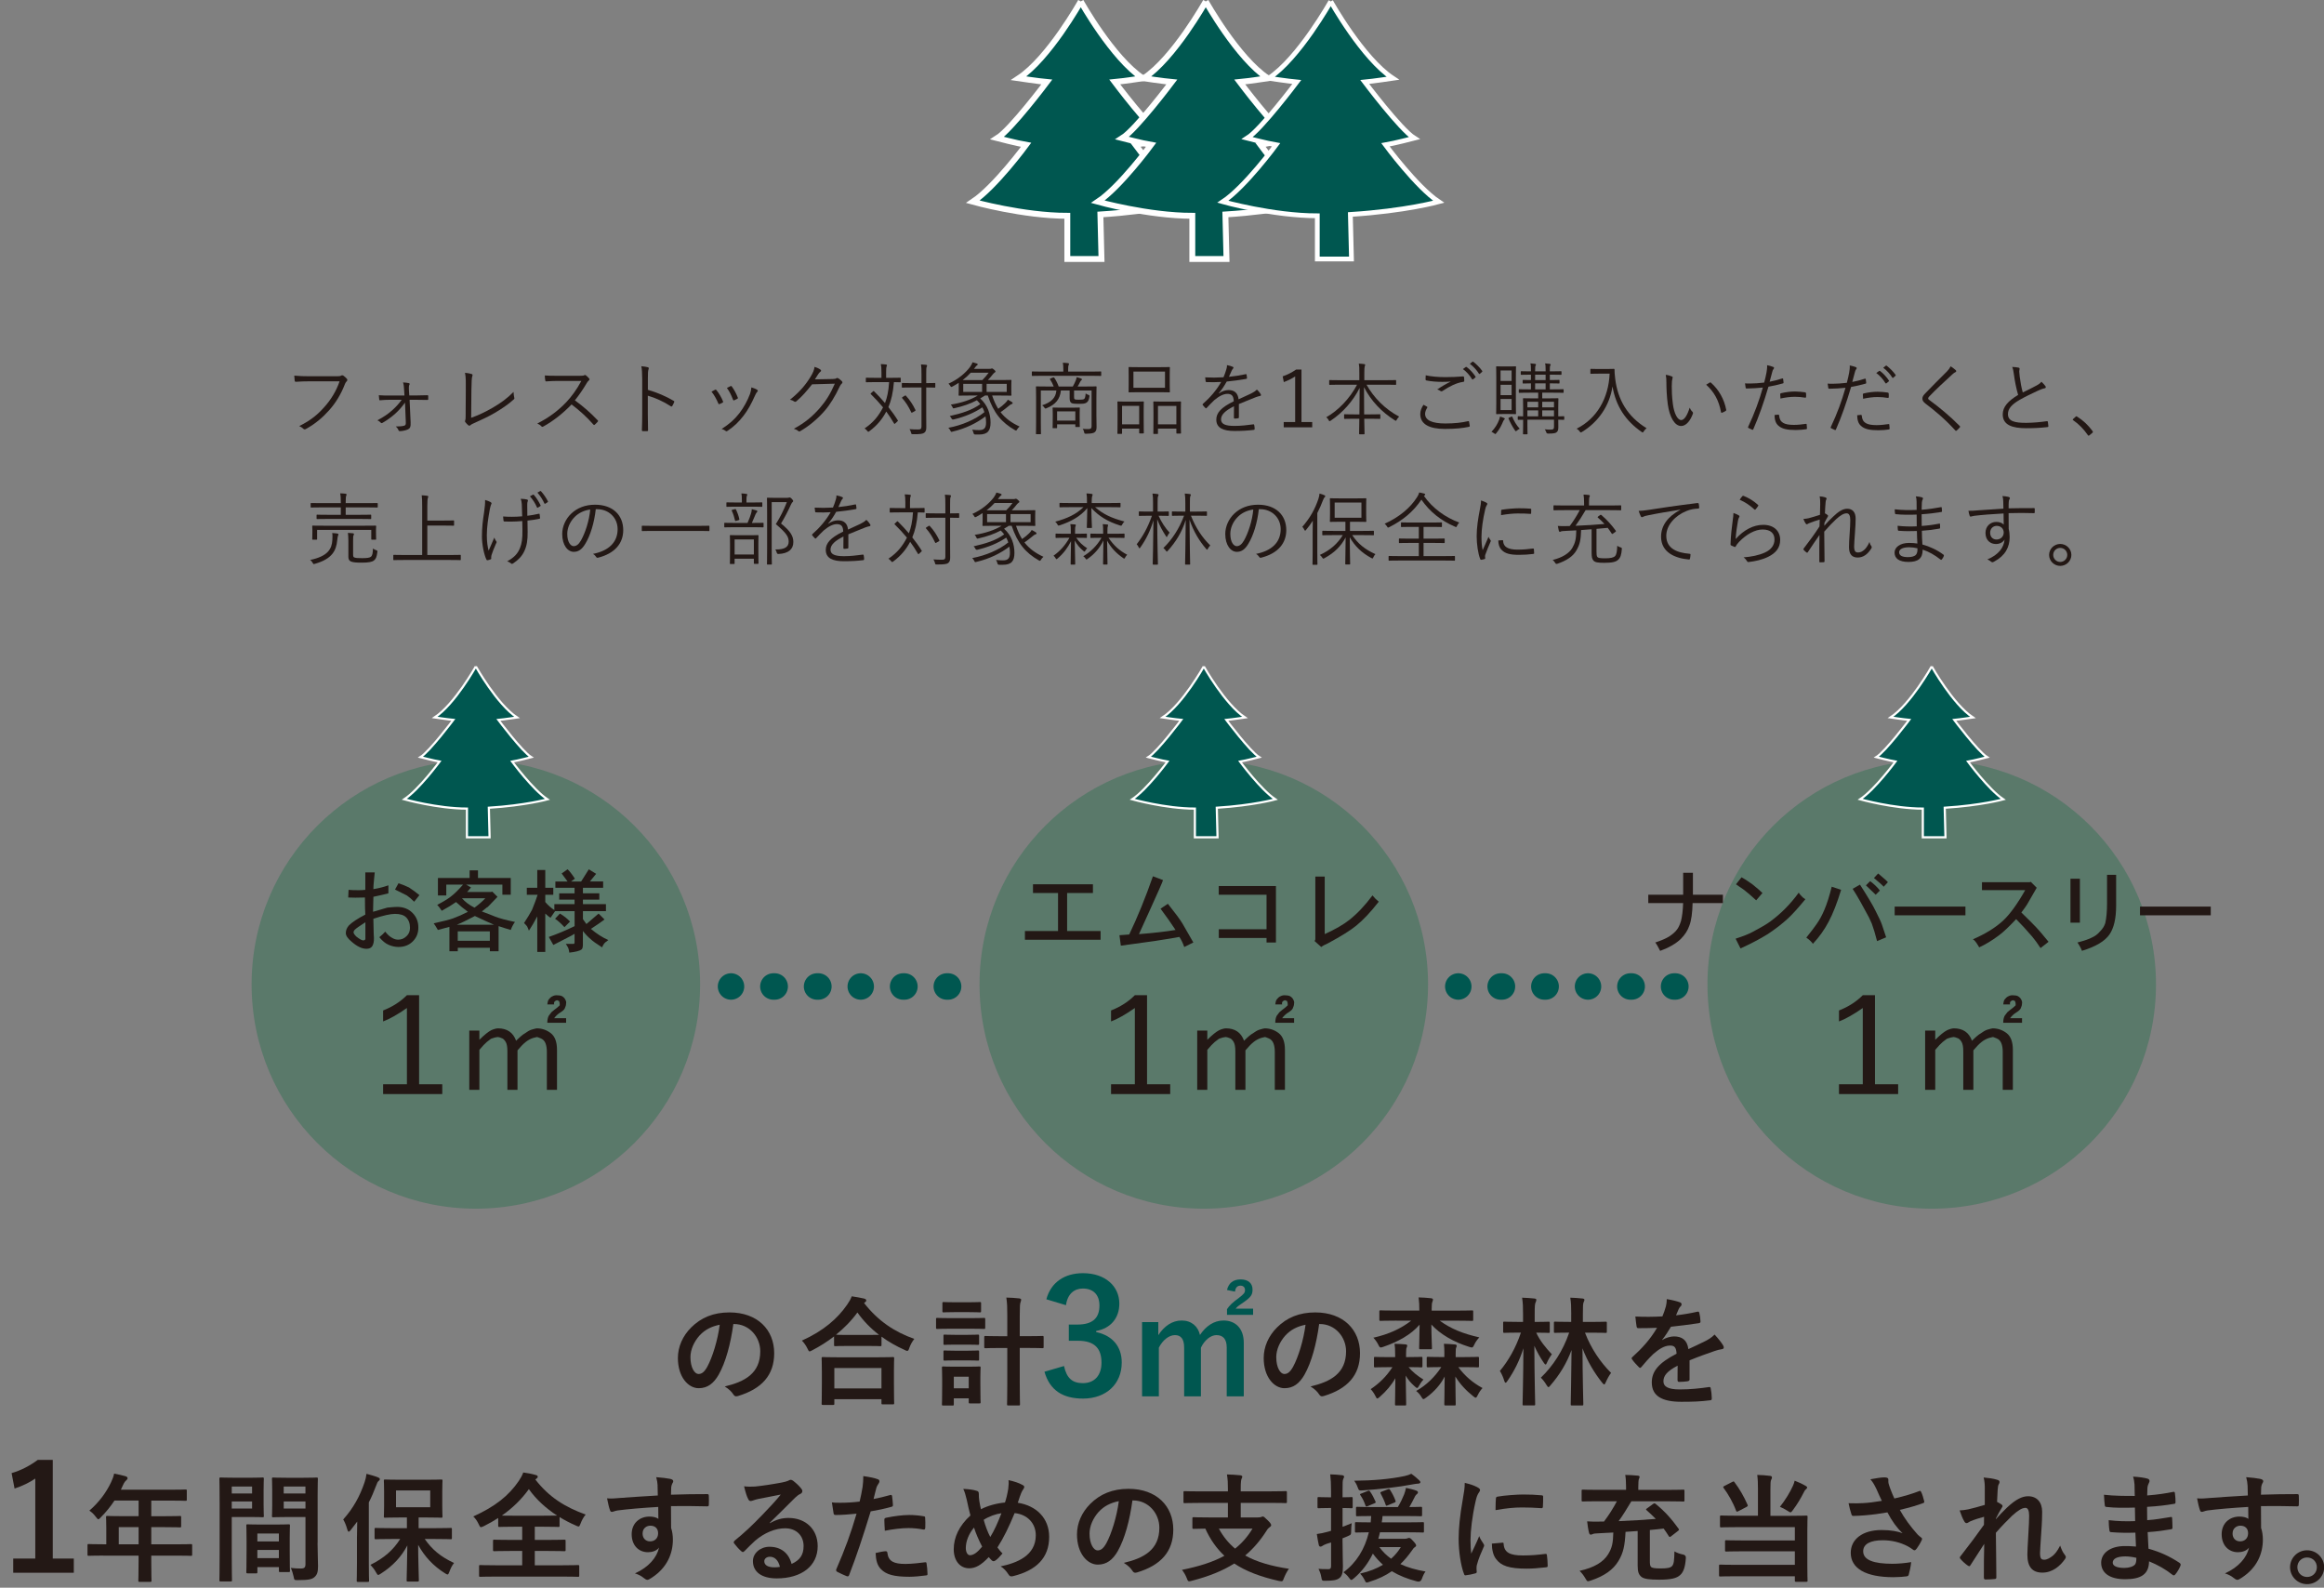 <?xml version="1.0" encoding="UTF-8"?>
<svg xmlns="http://www.w3.org/2000/svg" xmlns:xlink="http://www.w3.org/1999/xlink" version="1.1" viewBox="0 0 588.84 402.22">
  <rect x="0" y="0" width="588.84" height="402.22" fill="#808080" stroke="none"/>
  <defs>
    <style>
      .cls-1, .cls-2, .cls-3, .cls-4, .cls-5 {
        fill: none;
      }

      .cls-6 {
        clip-path: url(#clippath-1);
      }

      .cls-7 {
        clip-path: url(#clippath-2);
      }

      .cls-8 {
        fill: #231815;
      }

      .cls-2 {
        stroke-width: 1.21px;
      }

      .cls-2, .cls-3, .cls-4 {
        stroke: #fff;
        stroke-miterlimit: 10;
      }

      .cls-3 {
        stroke-width: .55px;
      }

      .cls-4 {
        stroke-width: 1.49px;
      }

      .cls-9 {
        fill: #005750;
      }

      .cls-10 {
        opacity: .3;
      }

      .cls-11 {
        fill: #006837;
      }

      .cls-12 {
        clip-path: url(#clippath);
      }

      .cls-5 {
        stroke: #005750;
        stroke-dasharray: 0 10.73 .34 10.73 .34 10.73;
        stroke-linecap: round;
        stroke-linejoin: round;
        stroke-width: 6.7px;
      }
    </style>
    <clipPath id="clippath">
      <rect class="cls-1" x="63.74" y="192.56" width="113.64" height="113.64"/>
    </clipPath>
    <clipPath id="clippath-1">
      <rect class="cls-1" x="248.19" y="192.56" width="113.64" height="113.64"/>
    </clipPath>
    <clipPath id="clippath-2">
      <rect class="cls-1" x="432.63" y="192.56" width="113.64" height="113.64"/>
    </clipPath>
  </defs>
  <!-- Generator: Adobe Illustrator 28.7.4, SVG Export Plug-In . SVG Version: 1.2.0 Build 166)  -->
  <g>
    <g id="_レイヤー_1" data-name="レイヤー_1">
      <g>
        <g>
          <path class="cls-8" d="M78.38,96.6c-1.18,0-2.28.04-3.36.12-.24.02-.32-.06-.36-.32-.02-.28-.08-.9-.1-1.24,1.24.12,2.36.16,3.84.16h7.08c.58,0,.78-.06,1-.18.16-.1.36-.08.52.02.34.24.66.54.9.82.16.22.14.44-.06.62-.18.16-.3.36-.44.68-.96,2.54-2.36,4.8-3.92,6.56-1.62,1.82-3.46,3.46-5.94,4.82-.24.16-.5.16-.68-.04-.24-.24-.62-.5-1.04-.68,3.06-1.52,4.78-3.02,6.46-4.94,1.5-1.68,2.92-3.9,3.76-6.4h-7.66Z"/>
          <path class="cls-8" d="M102.62,102c-.76,1.04-1.56,1.98-2.5,2.82-1.02.9-2.16,1.72-3.2,2.3-.2.1-.3.12-.44-.04-.24-.28-.5-.46-.86-.6,1.6-.86,2.58-1.52,3.68-2.48.98-.86,1.78-1.74,2.48-2.72h-3.1c-.8,0-1.52.04-2.36.12-.16.02-.22-.04-.24-.24-.04-.24-.08-.66-.1-1.04,1.12.08,1.76.08,2.68.08h3.82l-.08-1.32c-.06-.92-.08-1.36-.28-2,.5.02,1.18.1,1.48.18.22.06.24.24.14.38-.12.2-.18.52-.12,1.54l.08,1.2h1.74c.98,0,1.9-.04,2.82-.06.18,0,.24.02.24.2v.78c0,.18-.08.22-.24.22-.9-.02-1.74-.04-2.8-.04h-1.68l.26,5.72c.06,1.14-.16,1.52-.68,1.78-.56.26-1.52.44-2,.44-.24,0-.32-.06-.38-.2-.12-.36-.36-.68-.7-.98.98,0,1.62-.06,2.06-.18.42-.12.5-.26.48-.88l-.2-4.98Z"/>
          <path class="cls-8" d="M119.38,105.84c1.92-.68,3.6-1.48,5.5-2.58,2.04-1.18,3.7-2.4,5.24-3.98.02.52.08,1.06.18,1.44.06.2.04.32-.12.46-1.48,1.34-3.26,2.52-5,3.52-1.54.9-3.08,1.58-4.9,2.42-.48.22-.88.38-1.06.58-.18.18-.38.18-.56.04-.24-.2-.54-.5-.76-.8-.12-.16-.1-.3-.02-.48.08-.2.1-.44.1-1.02l.04-6.46c.02-2.04.04-3.34-.2-4.54.62.06,1.4.2,1.7.32.24.08.26.24.14.56-.12.3-.2,1.36-.22,3.64l-.06,6.88Z"/>
          <path class="cls-8" d="M146.94,95.2c.68,0,.9-.02,1.14-.16.12-.08.26-.04.4.06.28.22.58.52.82.82.12.16.08.3-.1.46-.2.16-.38.4-.58.74-.88,1.5-1.9,2.98-2.96,4.3,2.06,1.5,3.92,3.1,5.74,5.02.18.16.18.22.02.42-.22.26-.48.5-.72.72-.14.12-.22.12-.36-.04-1.68-1.92-3.58-3.62-5.52-5.08-2.28,2.36-4.68,4.22-7.14,5.58-.22.12-.34.14-.5-.04-.26-.3-.62-.5-1.04-.72,3.02-1.5,5.38-3.34,7.36-5.42,1.3-1.38,2.62-3.16,3.8-5.36h-6.02c-1.12,0-1.98.06-2.88.12-.18,0-.2-.06-.24-.22-.06-.28-.12-.88-.12-1.28.98.08,1.86.08,3.1.08h5.8Z"/>
          <path class="cls-8" d="M164.16,98.76c2.3.66,4.52,1.6,6.52,2.78.16.08.2.18.14.32-.14.36-.32.72-.48.98-.12.16-.2.2-.38.08-1.86-1.22-4-2.16-5.82-2.68v4.64c0,1.22.04,2.78.06,4.08.02.2-.04.26-.26.26-.3.02-.7.02-1.02,0-.22,0-.28-.06-.28-.28.06-1.28.08-2.84.08-4.06v-8.9c0-1.5-.08-2.52-.22-3.2.7.06,1.3.14,1.66.26.32.08.24.3.14.6-.12.34-.14.94-.14,2.22v2.9Z"/>
          <path class="cls-8" d="M181.18,98.74c.16-.08.24-.04.36.1.66.84,1.2,1.72,1.64,2.8.08.2.08.24-.1.36-.26.16-.5.26-.76.36-.18.08-.26,0-.32-.16-.42-1-1.02-2.12-1.72-2.98.36-.2.66-.36.9-.48ZM191.86,98.76c.18.14.2.32.02.48-.2.18-.34.44-.58.96-.86,1.96-1.82,3.74-2.94,5.16-1.24,1.6-2.4,2.7-4.04,3.8-.14.1-.32.14-.44.02-.3-.24-.62-.4-1.04-.5,2.08-1.36,3.24-2.4,4.48-3.98,1.08-1.38,2.08-3.2,2.72-4.92.18-.52.26-.96.34-1.64.5.14,1.16.38,1.48.62ZM185.1,97.82c.14-.06.24-.04.34.12.56.76,1.12,1.78,1.5,2.78.06.16.02.24-.14.32-.22.12-.5.26-.8.38-.14.06-.2,0-.28-.18-.42-1.1-.86-2.04-1.54-2.96.42-.22.68-.36.92-.46Z"/>
          <path class="cls-8" d="M210.96,96.02c.6-.02.78-.06,1-.22.14-.1.3-.06.52.08.24.16.56.42.8.66.24.24.2.44.04.6-.2.18-.36.36-.52.7-1.22,2.6-2.5,4.68-3.86,6.24-1.8,2.06-3.94,3.86-6.24,5.18-.16.1-.3.06-.44-.06-.28-.26-.66-.44-1.12-.58,2.94-1.6,4.72-3.14,6.62-5.3,1.5-1.74,2.62-3.5,3.76-6.12l-5.76.16c-1.48,1.84-2.54,3.08-3.96,4.28-.22.2-.4.2-.62.04s-.6-.34-1.02-.42c2.52-2.02,4-3.82,5.22-5.82.64-1.06.9-1.7,1-2.5.6.18,1.2.46,1.5.7.2.14.22.38,0,.52-.22.14-.44.42-.6.68-.3.48-.52.86-.8,1.26l4.48-.08Z"/>
          <path class="cls-8" d="M228.22,96.68c0,.14-.02.16-.16.16-.08,0-.48-.02-1.56-.04-.22,2.66-.68,4.66-1.4,6.34.86,1.08,1.66,2.18,2.36,3.32.1.12.1.16-.1.32l-.56.52c-.12.12-.2.12-.28-.04-.6-1.04-1.26-2.04-1.96-3-.96,1.82-2.24,3.46-4.26,4.96-.14.12-.24.16-.3.16-.08,0-.14-.06-.26-.22-.18-.24-.44-.46-.68-.62,2.22-1.5,3.56-3.16,4.68-5.34-.94-1.14-1.96-2.24-3.08-3.34-.12-.1-.1-.12.04-.26l.48-.44c.14-.12.18-.14.28-.04.96.96,1.9,1.94,2.78,2.98.5-1.26.9-2.96,1.04-5.3h-3.26c-1.78,0-2.36.04-2.48.04-.14,0-.16-.02-.16-.16v-.84c0-.14.02-.16.16-.16.12,0,.7.04,2.48.04h1.32v-1.42c0-1.04-.04-1.56-.16-2.06.5.02.86.04,1.32.1.16.02.24.08.24.18,0,.14-.06.22-.12.36-.06.14-.1.5-.1,1.42v1.42h1.06c1.8,0,2.38-.04,2.48-.04.14,0,.16.02.16.16v.84ZM236.98,98.04c0,.14-.02.16-.16.16-.1,0-.62-.04-2.14-.04v6.9c0,1.1.02,2.2.02,3.16,0,.78-.12,1.08-.52,1.42-.34.26-1.06.38-2.84.36-.4,0-.42-.02-.5-.4-.1-.38-.22-.64-.4-.88.7.06,1.6.08,2.22.08s.82-.18.82-.78v-9.86h-2.42c-1.74,0-2.3.04-2.4.04-.14,0-.16-.02-.16-.16v-.86c0-.14.02-.16.16-.16.1,0,.66.04,2.4.04h2.42v-2.32c0-1.2-.02-1.78-.12-2.42.48.02.92.06,1.3.1.16.02.24.1.24.18,0,.16-.06.24-.12.38-.08.22-.1.6-.1,1.74v2.34c1.52,0,2.04-.04,2.14-.04.14,0,.16.02.16.16v.86ZM229.22,100.26c.18-.12.22-.12.32,0,1,1.08,1.74,2.22,2.4,3.58.06.14.06.18-.1.28l-.6.34c-.24.14-.28.14-.36-.02-.68-1.46-1.38-2.54-2.28-3.56-.1-.12-.1-.16.1-.3l.52-.32Z"/>
          <path class="cls-8" d="M251.38,100.2c.44,1.3.94,2.4,1.54,3.36.7-.48,1.3-.98,1.74-1.42.36-.34.56-.6.7-.88.4.2.74.4,1.02.58.16.12.2.2.2.28,0,.1-.06.2-.24.24-.18.04-.38.18-.6.36-.82.68-1.54,1.24-2.22,1.7,1.22,1.56,2.78,2.7,4.82,3.64-.26.22-.46.44-.64.74-.12.2-.16.28-.26.28-.06,0-.14-.04-.26-.1-3.38-1.94-5.4-4.3-6.9-8.78h-.72c-.4.26-.8.52-1.2.74,1.92,1.72,2.62,4,2.62,6.1s-.74,3.04-2.94,3.04h-.92q-.36,0-.44-.34c-.08-.34-.2-.64-.36-.88.72.08,1.36.1,1.78.1,1.26,0,1.74-.54,1.74-1.92,0-.5-.04-1.02-.14-1.56-2.14,1.64-4.98,3.08-8.32,3.86-.38.1-.4.12-.56-.22s-.34-.56-.54-.74c3.48-.64,6.82-2.1,9.14-3.96-.12-.42-.3-.82-.52-1.22-2.14,1.44-4.58,2.42-7.26,3.06q-.38.1-.54-.22c-.12-.26-.28-.46-.46-.64,3.06-.68,5.66-1.5,7.74-3.02-.26-.32-.52-.66-.86-.98-1.72.9-3.44,1.5-5.64,2-.4.1-.4.08-.54-.24-.12-.26-.26-.48-.44-.66,2.7-.42,5.14-1.24,6.84-2.3h-1.76c-2.04,0-2.84.04-2.94.04-.14,0-.16-.02-.16-.16,0-.12.04-.48.04-1.36v-1.74c-.5.32-1.02.64-1.62.96-.32.14-.34.14-.52-.18-.14-.24-.3-.42-.46-.56,2.46-1.1,4.34-2.74,5.44-4.2.34-.46.54-.9.66-1.22.46.12.8.22,1.1.32.12.04.22.12.22.22s-.14.2-.26.28-.26.28-.6.72l-.1.12h3.96c.24,0,.32-.02.42-.06.06-.02.12-.04.18-.04.12,0,.22.04.52.3.3.26.38.38.38.48s-.06.18-.22.26c-.12.06-.28.24-.44.42-.38.48-.76.96-1.28,1.48h2.88c2.02,0,2.82-.04,2.94-.04.14,0,.16.02.16.16,0,.1-.04.38-.04,1.32v1.06c0,.92.04,1.18.04,1.3,0,.14-.02.16-.16.16-.12,0-.92-.04-2.94-.04h-1.8ZM245.96,94.42c-.62.68-1.28,1.28-2.04,1.86h4.98c.6-.58,1.08-1.16,1.6-1.86h-4.54ZM248.84,97.24h-4.78v2.04h4.78v-2.04ZM255.08,97.24h-5.1v2.04h5.1v-2.04Z"/>
          <path class="cls-8" d="M279.02,95.08c0,.14-.02.16-.14.16s-.72-.04-2.6-.04h-12.1c-1.86,0-2.48.04-2.58.04-.14,0-.16-.02-.16-.16v-.82c0-.14.02-.16.16-.16.1,0,.72.04,2.58.04h5.24v-.46c0-.8-.02-1.3-.14-1.78.5.02.96.04,1.34.1.14.02.24.08.24.16,0,.14-.06.22-.12.36-.08.2-.1.48-.1,1.16v.46h5.64c1.88,0,2.48-.04,2.6-.04s.14.02.14.16v.82ZM277.8,105.18c0,1.36.04,2.36.04,3,0,.6-.1,1.02-.46,1.3-.26.22-.72.38-2.18.4-.4,0-.42-.02-.5-.36-.06-.3-.16-.6-.38-.88.5.04.84.06,1.42.06s.84-.16.84-.72v-9.06h-4.44v1.62c0,.28.02.5.14.58.18.12.38.14,1.06.14s1.08-.02,1.32-.16c.24-.16.34-.48.42-1.44.18.16.4.28.66.36.3.1.32.16.28.48-.12.82-.34,1.28-.76,1.52-.42.26-.88.28-2.02.28s-1.52-.06-1.78-.22c-.28-.2-.44-.54-.44-1.16v-2h-2.22c-.2,2.2-1.38,3.58-3.6,4.48-.12.06-.2.1-.28.1-.1,0-.2-.06-.32-.26-.14-.22-.36-.44-.56-.56,2.28-.74,3.48-1.86,3.62-3.76h-3.94v8.3c0,1.78.04,2.54.04,2.64,0,.12-.02.14-.16.14h-.96c-.14,0-.16-.02-.16-.14s.04-.8.04-2.66v-6.48c0-1.84-.04-2.56-.04-2.68,0-.14.02-.16.16-.16.12,0,.8.04,2.82.04h1.52c-.24-.64-.54-1.24-.92-1.8-.08-.1-.06-.16.18-.26l.56-.22c.2-.08.26-.04.34.08.42.6.84,1.42,1.1,2.2h3.58c.32-.54.58-1.12.76-1.56.08-.22.16-.46.22-.8.42.1.78.2,1.14.34.14.06.2.12.2.22s-.08.16-.2.26c-.1.08-.18.2-.28.4-.16.34-.36.74-.62,1.14h1.84c2,0,2.7-.04,2.8-.04.14,0,.16.02.16.16,0,.12-.04.94-.04,2.78v4.36ZM273.56,105.6c0,2,.04,2.32.04,2.44s-.02.14-.16.14h-.82c-.14,0-.16-.02-.16-.14v-.54h-4.62v.82c0,.14-.02.16-.16.16h-.82c-.14,0-.16-.02-.16-.16,0-.1.04-.44.04-2.56v-.94c0-.94-.04-1.3-.04-1.42,0-.14.02-.16.16-.16.1,0,.58.04,2.1.04h2.4c1.5,0,1.98-.04,2.08-.04.14,0,.16.02.16.16,0,.1-.04.46-.04,1.16v1.04ZM272.46,104.22h-4.62v2.34h4.62v-2.34Z"/>
          <path class="cls-8" d="M289.78,106.02c0,3,.04,3.5.04,3.62,0,.14-.02.16-.16.16h-.86c-.14,0-.16-.02-.16-.16v-1.06h-4.34v1.18c0,.14-.02.16-.16.16h-.86c-.14,0-.16-.02-.16-.16,0-.1.04-.6.04-3.66v-1.8c0-1.84-.04-2.34-.04-2.44,0-.14.02-.16.16-.16.12,0,.6.04,2.06.04h2.26c1.48,0,1.96-.04,2.06-.04.14,0,.16.02.16.16,0,.1-.04.6-.04,2.16v2ZM288.64,102.82h-4.34v4.68h4.34v-4.68ZM296.38,97.42c0,1.26.04,1.7.04,1.82,0,.14-.02.16-.16.16-.1,0-.76-.04-2.68-.04h-4.8c-1.9,0-2.56.04-2.68.04-.14,0-.14-.02-.14-.16,0-.12.02-.56.02-1.82v-2.46c0-1.24-.02-1.7-.02-1.82,0-.14,0-.16.14-.16.12,0,.78.04,2.68.04h4.8c1.92,0,2.58-.04,2.68-.04.14,0,.16.02.16.16,0,.12-.04.58-.04,1.82v2.46ZM295.18,94.14h-8v4.1h8v-4.1ZM299.2,106.06c0,3.02.04,3.5.04,3.6,0,.16-.02.18-.16.18h-.86c-.14,0-.16-.02-.16-.18v-1.08h-4.66v1.2c0,.14-.02.16-.16.16h-.86c-.14,0-.16-.02-.16-.16,0-.12.04-.6.04-3.68v-1.78c0-1.84-.04-2.34-.04-2.44,0-.16.02-.18.16-.18.12,0,.62.04,2.14.04h2.42c1.54,0,2.02-.04,2.14-.04.14,0,.16.02.16.18,0,.1-.04.6-.04,2.16v2.02ZM298.06,102.84h-4.66v4.66h4.66v-4.66Z"/>
          <path class="cls-8" d="M313.9,105.72c0,.16-.04.22-.22.24-.2.04-.6.08-.86.08-.12,0-.18-.1-.18-.24,0-.88,0-1.86.02-2.88-2.2,1.1-3.28,2.12-3.28,3.32s1.1,1.66,3.42,1.66c1.66,0,3.3-.2,4.76-.4.1-.02.18,0,.22.14.06.3.12.7.12.98,0,.18-.08.26-.16.28-1.42.18-3.06.28-4.94.28-2.8,0-4.62-.72-4.62-2.86,0-1.68,1.1-3.04,4.42-4.66-.04-1.36-.5-1.9-1.68-1.88-.86.02-2,.52-3.28,1.62-.72.68-1.2,1.2-1.9,1.94-.12.14-.2.14-.3.04-.2-.18-.54-.56-.7-.78-.06-.12-.08-.16.04-.28,1.82-1.58,3.48-3.52,4.64-5.56-1.24.08-2.46.08-3.72.04-.16,0-.2-.06-.22-.2-.04-.24-.1-.68-.12-1,1.46.08,3.02.08,4.64-.02.24-.6.52-1.26.72-2,.1-.34.18-.64.16-1.08.58.1,1.16.28,1.5.44.2.1.2.3.04.44-.08.08-.2.22-.36.56-.24.5-.42.92-.68,1.52,1.4-.14,2.84-.36,4.22-.66.16-.04.2-.04.24.08.04.28.1.56.12.88,0,.14-.04.2-.26.24-1.58.28-3.28.5-4.88.66-.68,1.22-1.32,2.16-2.04,2.98l.02.04c.84-.6,1.72-.86,2.5-.86,1.48,0,2.36.78,2.52,2.34.98-.44,2.12-.96,3.12-1.44.58-.28,1.1-.6,1.52-1.02.46.4.86.92.98,1.16.16.3,0,.42-.2.46-.24.04-.64.14-1.1.32-1.52.64-2.78,1.1-4.24,1.72v3.36Z"/>
          <path class="cls-8" d="M329.76,106.92h2.72v1.34h-7.22v-1.34h2.9v-11.56c-.76.52-1.76,1.02-2.88,1.44l-.28-1.46c1.22-.4,2.38-1.02,3.4-1.72h1.36v13.3Z"/>
          <path class="cls-8" d="M346.24,97.46c1.86,3.28,4.62,6.14,8.26,8.08-.2.2-.42.46-.58.76-.12.2-.16.3-.24.3s-.16-.06-.3-.14c-3.36-2.12-6.04-4.96-7.78-8.4,0,2.48.02,4.92.04,6.92h1.44c1.8,0,2.38-.04,2.5-.04.14,0,.16.02.16.16v.86c0,.14-.02.16-.16.16-.12,0-.7-.04-2.5-.04h-1.42c.04,2.08.08,3.54.08,3.78,0,.14-.02.16-.16.16h-1.06c-.14,0-.16-.02-.16-.16,0-.24.04-1.68.06-3.78h-1.22c-1.8,0-2.38.04-2.48.04-.14,0-.16-.02-.16-.16v-.86c0-.14.02-.16.16-.16.1,0,.68.04,2.48.04h1.24c.04-1.94.06-4.3.06-6.72-1.68,3.38-4.32,6.3-7.3,8.28-.16.1-.24.16-.32.16-.1,0-.16-.1-.24-.28-.16-.3-.34-.52-.6-.72,3-1.66,6-4.78,7.8-8.24h-4.24c-1.9,0-2.56.04-2.66.04-.14,0-.16-.02-.16-.16v-.9c0-.14.02-.16.16-.16.1,0,.76.04,2.66.04h4.82v-1.78c0-1.26,0-1.68-.14-2.42.48.02.98.06,1.38.12.14.02.24.08.24.16,0,.16-.08.28-.12.44-.06.24-.1.58-.1,1.68v1.8h5.22c1.92,0,2.58-.04,2.68-.04.14,0,.16.02.16.16v.9c0,.14-.02.16-.16.16-.1,0-.76-.04-2.68-.04h-4.66Z"/>
          <path class="cls-8" d="M361.56,103.02c.12.06.14.14.06.26-.26.42-.54,1-.54,1.56,0,1.64,1.84,2.44,5.12,2.44,2.34,0,4.24-.22,5.74-.58.18-.04.24-.02.28.14.06.22.14.72.18,1.04.02.16-.06.22-.26.26-1.56.32-3.32.52-6.06.52-3.9,0-6.22-1.18-6.22-3.76,0-.86.32-1.62.82-2.36.28.14.6.32.88.48ZM366.24,95.54c1.44,0,3.04-.06,4.42-.18.18-.02.26.04.28.18.04.26.06.54.06.9,0,.22-.08.28-.28.3-1.68.24-3.52,1.16-5.18,2.28-.18.14-.38.16-.56.04-.24-.18-.5-.32-.82-.4,1.26-.86,2.4-1.5,3.44-2-.66.06-1.54.08-2.16.08-1.3,0-2.84-.1-4.06-.36-.12-.02-.18-.08-.18-.28,0-.26.02-.68.04-1.02,1.34.3,3.08.46,5,.46ZM371.38,92.98c.08-.06.14-.06.22,0,.8.56,1.68,1.54,2.26,2.42.06.08.04.16-.04.22l-.58.48c-.1.08-.2.06-.26-.04-.58-.98-1.42-1.92-2.32-2.56l.72-.52ZM373.06,91.66c.08-.06.14-.08.22-.02.8.62,1.7,1.5,2.28,2.34.06.1.04.16-.06.24l-.54.48c-.08.08-.16.08-.24-.04-.5-.82-1.36-1.8-2.3-2.5l.64-.5Z"/>
          <path class="cls-8" d="M381.14,106.3c-.14.12-.18.24-.28.44-.46,1.08-.86,1.92-1.74,3-.12.14-.18.22-.24.22s-.14-.06-.28-.16c-.26-.2-.54-.34-.7-.4.98-1.06,1.52-1.96,1.96-3.12.08-.24.16-.5.2-.76.36.12.76.24,1,.36.14.06.22.12.22.2s-.04.14-.14.22ZM384.08,102.08c0,1.86.04,2.56.04,2.68,0,.14-.02.16-.14.16s-.48-.04-1.68-.04h-1.42c-1.16,0-1.52.04-1.64.04-.14,0-.16-.02-.16-.16,0-.12.04-.82.04-2.68v-6.44c0-1.84-.04-2.56-.04-2.68,0-.14.02-.16.16-.16.12,0,.48.04,1.64.04h1.42c1.2,0,1.56-.04,1.68-.04s.14.02.14.16c0,.12-.04.84-.04,2.68v6.44ZM383,93.86h-2.8v2.64h2.8v-2.64ZM383,97.48h-2.8v2.62h2.8v-2.62ZM383,101.08h-2.8v2.8h2.8v-2.8ZM382.82,105.6c.26-.12.3-.12.36.02.42.98,1,2.06,1.88,3-.22.1-.48.24-.72.46-.12.1-.2.16-.26.16-.08,0-.14-.08-.26-.26-.64-.92-1.18-1.96-1.6-2.94-.04-.12-.02-.18.18-.26l.42-.18ZM396.34,106.2c0,.14-.02.16-.16.16-.08,0-.46-.02-1.36-.04,0,.74.02,1.44.02,1.86,0,.74-.12,1.06-.42,1.3-.28.26-.74.36-2.18.36q-.4,0-.48-.4c-.08-.26-.22-.48-.36-.68.5.06.94.08,1.54.08.66,0,.8-.2.8-.74v-1.78h-6.74v1.32c0,1.5.04,2.12.04,2.22,0,.14-.02.16-.16.16h-.86c-.12,0-.14-.02-.14-.16,0-.12.04-.64.04-2.18v-1.34c-.8,0-1.14.02-1.2.02-.14,0-.16-.02-.16-.16v-.6c0-.14.02-.16.16-.16.06,0,.4.02,1.2.04v-2.24c0-1.54-.04-2.1-.04-2.2,0-.14.02-.16.14-.16s.72.04,2.5.04h1.22v-1.44h-2.02c-1.98,0-2.64.04-2.74.04-.14,0-.16-.02-.16-.16v-.6c0-.14.02-.16.16-.16.1,0,.76.04,2.74.04h.18v-1.52c-1.36.02-1.86.04-1.94.04-.14,0-.16-.02-.16-.16v-.6c0-.14.02-.16.16-.16.08,0,.58.04,1.94.04v-1.36c-1.74,0-2.32.04-2.42.04-.14,0-.16-.02-.16-.16v-.6c0-.14.02-.16.16-.16.1,0,.68.04,2.42.04v-.24c0-.92-.02-1.4-.14-1.78l1.18.12c.14.02.24.1.24.16,0,.08-.04.18-.1.28-.1.14-.12.46-.12,1.24v.22h2.66v-.24c0-.92-.02-1.4-.14-1.78l1.18.12c.14.02.24.1.24.16,0,.08-.04.18-.1.28-.1.14-.12.46-.12,1.24v.22h.18c1.9,0,2.5-.04,2.62-.04.14,0,.16.02.16.16v.6c0,.14-.02.16-.16.16-.12,0-.72-.04-2.62-.04h-.18v1.36c1.62,0,2.18-.04,2.3-.04.14,0,.16.02.16.16v.6c0,.14-.02.16-.16.16-.12,0-.68-.04-2.3-.04v1.52h.6c1.98,0,2.64-.04,2.74-.04.14,0,.16.02.16.16v.6c0,.14-.02.16-.16.16-.1,0-.76-.04-2.74-.04h-2.52v1.44h1.44c1.78,0,2.38-.04,2.5-.04.14,0,.16.02.16.16,0,.1-.04.78-.04,2.32v2.12c.9,0,1.28-.04,1.36-.04.14,0,.16.02.16.16v.6ZM389.74,101.78h-2.74v1.42h2.74v-1.42ZM389.74,103.96h-2.74v1.52h2.74v-1.52ZM391.62,94.92h-2.66v1.36h2.66v-1.36ZM391.62,97.12h-2.66v1.52h2.66v-1.52ZM393.74,101.78h-2.98v1.42h2.98v-1.42ZM393.74,103.96h-2.98v1.52h2.98v-1.52Z"/>
          <path class="cls-8" d="M407.02,93.48c1.36,0,1.76-.04,1.88-.04s.18.04.18.18c0,.52.02,1.26.18,2.44.68,5.26,3.1,9.46,7.94,12.42-.24.18-.5.46-.72.8-.12.2-.18.28-.26.28-.06,0-.14-.04-.28-.14-4.08-2.84-6.5-6.5-7.38-11.52-.72,4.9-3.62,9.04-7.72,11.52-.16.08-.24.14-.32.14s-.14-.08-.28-.28c-.2-.28-.48-.52-.76-.68,5.16-2.6,8.08-7.72,8.36-13.94h-2.84c-1.38,0-1.78.04-1.88.04-.14,0-.16-.02-.16-.16v-.94c0-.14.02-.16.16-.16.1,0,.5.04,1.88.04h2.02Z"/>
          <path class="cls-8" d="M423.64,95.38c.12.06.18.14.18.22,0,.1-.04.22-.08.36-.08.24-.16.8-.16,1.84,0,1.28.02,2.5.28,4.54.3,2.36,1.16,4.08,2.12,4.08.8,0,1.56-1.28,2.14-3.14.22.52.4.76.66,1,.16.14.22.3.16.5-.56,1.62-1.64,3.14-2.98,3.14-1.68,0-2.94-2.32-3.38-5.46-.28-2-.36-4.26-.36-5.58,0-.76-.02-1.24-.16-1.92.56.06,1.2.24,1.58.42ZM433.18,96.92c.12-.06.22-.08.3,0,2.04,1.78,3.4,4.24,3.9,6.92.02.14-.04.2-.14.26-.3.2-.58.34-.92.46-.14.04-.24-.02-.26-.16-.56-3.06-1.82-5.18-3.76-6.94.38-.26.68-.44.88-.54Z"/>
          <path class="cls-8" d="M451.56,95.88c.16-.04.22,0,.24.14.04.24.08.58.1.82.02.2-.02.26-.2.3-1.3.36-2.4.62-3.62.82-1.2,4.06-2.42,7.54-3.84,10.78-.08.18-.16.18-.3.12-.16-.06-.68-.3-.94-.44-.1-.06-.12-.16-.08-.26,1.66-3.52,2.8-6.64,3.74-9.98-1.3.14-2.68.22-4.04.24-.24,0-.28-.02-.32-.2-.04-.28-.1-.7-.16-1.1.38.04.72.04,1.26.04.94,0,2.32-.08,3.6-.24.28-1.06.44-1.78.58-2.52.1-.56.2-1.22.16-1.88.56.1,1.18.28,1.6.46.1.04.16.12.16.22s-.06.2-.16.32c-.14.18-.22.36-.32.78-.24.82-.42,1.64-.64,2.4.94-.16,2.06-.46,3.18-.82ZM450.56,105.04c.16,0,.2.04.22.2.14,1.8,1.26,2.4,3.78,2.4,1.02,0,2.14-.14,2.96-.26.16-.02.22-.02.24.14.04.24.08.68.08.96,0,.2-.06.24-.22.26-.62.1-1.66.2-2.62.2-2.16,0-3.5-.28-4.4-1.1-.7-.6-.96-1.5-.98-2.7.34-.06.72-.1.94-.1ZM451.06,99.9c0-.18.04-.24.26-.3,1.16-.26,2.32-.42,3.5-.42.82,0,1.7.1,2.48.2.24.04.28.1.3.22.02.2.04.62.02.88-.02.24-.08.3-.26.26-.86-.14-1.72-.22-2.56-.22-1.24,0-2.48.18-3.68.44-.04-.34-.06-.82-.06-1.06Z"/>
          <path class="cls-8" d="M472.5,95.94c.16-.04.22,0,.24.14.04.24.08.58.1.82.02.2-.02.26-.2.3-1.3.36-2.4.62-3.62.82-1.2,4.06-2.42,7.54-3.84,10.78-.08.18-.16.18-.3.12-.16-.06-.68-.3-.94-.44-.1-.06-.12-.16-.08-.26,1.66-3.52,2.8-6.64,3.74-9.98-1.3.14-2.68.22-4.04.24-.24,0-.28-.02-.32-.2-.04-.28-.1-.7-.16-1.1.38.04.72.04,1.26.04.94,0,2.32-.08,3.6-.24.28-1.06.44-1.78.58-2.52.1-.56.2-1.22.16-1.88.56.1,1.18.28,1.6.46.1.04.16.12.16.22s-.06.2-.16.32c-.14.18-.22.36-.32.78-.24.82-.42,1.64-.64,2.4.94-.16,2.06-.46,3.18-.82ZM471.5,105.1c.16,0,.2.04.22.2.14,1.8,1.26,2.4,3.78,2.4,1.02,0,2.14-.14,2.96-.26.16-.02.22-.02.24.14.04.24.08.68.08.96,0,.2-.06.24-.22.26-.62.1-1.66.2-2.62.2-2.16,0-3.5-.28-4.4-1.1-.7-.6-.96-1.5-.98-2.7.34-.06.72-.1.94-.1ZM472,99.96c0-.18.04-.24.26-.3,1.16-.26,2.32-.42,3.5-.42.82,0,1.7.1,2.48.2.24.04.28.1.3.22.02.2.04.62.02.88-.02.24-.08.3-.26.26-.86-.14-1.72-.22-2.56-.22-1.24,0-2.48.18-3.68.44-.04-.34-.06-.82-.06-1.06ZM476.14,93.96c.06-.04.12-.04.2.02.8.56,1.68,1.54,2.26,2.42.06.08.04.16-.04.22l-.58.48c-.1.08-.2.06-.26-.04-.58-.98-1.42-1.92-2.32-2.56l.74-.54ZM477.8,92.66c.08-.06.14-.08.22-.02.8.62,1.7,1.5,2.28,2.34.06.1.04.16-.06.24l-.54.48c-.08.08-.16.08-.24-.04-.5-.82-1.36-1.8-2.3-2.5l.64-.5Z"/>
          <path class="cls-8" d="M495.52,93.76c.08.08.14.18.14.26,0,.12-.08.2-.2.26-.24.1-.44.24-.74.52-1.96,1.78-4.4,4.04-5.9,5.64-.2.2-.28.36-.28.5s.08.24.26.36c2.46,1.82,5.12,3.96,7.72,6.6.14.16.18.2.02.4-.24.28-.56.58-.76.76-.16.12-.24.14-.38-.04-2.6-2.86-5.18-5-7.54-6.78-.54-.42-.78-.78-.78-1.26s.24-.82.7-1.3c1.62-1.72,3.8-3.84,5.58-5.64.4-.42.64-.76.88-1.24.46.3,1,.68,1.28.96Z"/>
          <path class="cls-8" d="M511.48,93.14c.16.04.24.16.24.26,0,.2-.1.38-.1.7.02.44.06.84.12,1.28.18,1.44.42,2.78.78,4.04,1.18-.58,2.38-1.14,3.56-1.8.64-.36.88-.56,1.16-.92.4.38.76.76,1.02,1.12.16.24.12.52-.24.56-.5.08-1.16.36-1.76.64-1.46.68-3.18,1.5-4.54,2.28-2.02,1.18-2.96,2.22-2.96,3.62,0,1.78,1.68,2.22,4.7,2.2,1.86-.02,3.66-.2,5.14-.42.18-.02.24.02.28.18.06.32.1.7.12,1.04.02.18-.06.26-.28.28-1.64.18-3.08.28-5.32.28-3.46,0-5.96-.76-5.96-3.5,0-1.92,1.36-3.4,3.9-4.94-.44-1.48-.86-3.54-1.06-5.12-.12-.92-.22-1.42-.44-1.96.6.02,1.22.08,1.64.18Z"/>
          <path class="cls-8" d="M525.9,105.58c.08-.08.16-.12.22-.12s.12.04.22.12c1.46.92,2.68,2.04,3.84,3.6.08.12.1.18.1.24,0,.08-.02.14-.14.24l-.72.6c-.1.08-.16.12-.2.12-.08,0-.14-.02-.22-.16-1.04-1.5-2.32-2.82-3.68-3.74-.1-.06-.14-.1-.14-.14,0-.06.02-.1.1-.2l.62-.56Z"/>
          <path class="cls-8" d="M85.63,135.76c-.04.12-.12.4-.18,1.08-.26,2.6-1.22,4.72-5.62,5.98-.14.04-.24.08-.32.08-.12,0-.16-.08-.28-.3-.16-.3-.4-.58-.66-.74,4.52-.94,5.52-2.82,5.64-5.08.04-.8.06-1.22-.04-1.74.48.02.9.06,1.28.12.18.04.3.1.3.2,0,.14-.06.24-.12.4ZM95.71,128.42c0,.14-.02.16-.16.16-.12,0-.76-.04-2.66-.04h-5.3v1.88h3.46c2.04,0,2.74-.04,2.84-.04.14,0,.16.02.16.16v.8c0,.14-.02.16-.16.16-.1,0-.8-.04-2.84-.04h-7.86c-2.04,0-2.72.04-2.82.04-.14,0-.16-.02-.16-.16v-.8c0-.14.02-.16.16-.16.1,0,.78.04,2.82.04h3.16v-1.88h-4.82c-1.92,0-2.56.04-2.66.04-.14,0-.16-.02-.16-.16v-.84c0-.14.02-.14.16-.14.1,0,.74.02,2.66.02h4.82v-.04c0-1.16-.02-1.72-.16-2.44.52.02.92.04,1.4.1.14.02.22.08.22.18s-.04.2-.1.36c-.08.2-.12.66-.12,1.6v.24h5.3c1.9,0,2.54-.02,2.66-.02.14,0,.16,0,.16.14v.84ZM95.27,134.74c0,1.52.04,1.72.04,1.82,0,.14-.02.16-.16.16h-.92c-.14,0-.16-.02-.16-.16v-2.32h-13.72v2.32c0,.14-.02.16-.16.16h-.92c-.14,0-.16-.02-.16-.16,0-.12.04-.32.04-1.82v-.56c0-.52-.04-.76-.04-.88,0-.14.02-.14.16-.14.1,0,.8.02,2.78.02h10.32c1.96,0,2.66-.02,2.78-.02.14,0,.16,0,.16.14,0,.12-.04.36-.04.78v.66ZM89.47,140.52c0,.54.12.66.42.74.32.1.76.14,1.88.14s1.82-.08,2.16-.32c.44-.32.54-.96.56-2.12.26.18.52.32.82.42.34.12.34.14.3.5-.16,1.24-.36,1.72-.88,2.12-.46.36-1.34.54-3.02.54-1.44,0-2.06-.06-2.64-.24-.36-.1-.8-.38-.8-1.24v-4c0-.86-.06-1.66-.12-2.06.48.02.94.06,1.26.1.18.02.28.12.28.18,0,.14-.06.24-.12.38-.08.18-.1.36-.1,1.3v3.56Z"/>
          <path class="cls-8" d="M116.75,141.74c0,.14-.02.16-.16.16-.1,0-.74-.04-2.64-.04h-11.5c-1.9,0-2.54.04-2.64.04-.14,0-.16-.02-.16-.16v-1.02c0-.14.02-.16.16-.16.1,0,.74.04,2.64.04h4.52v-12.24c0-1.5-.02-2.14-.12-2.88.5.02,1.02.06,1.4.12.14.02.26.08.26.18,0,.12-.04.22-.1.38-.08.22-.14.7-.14,1.94v3.78h3.98c1.9,0,2.54-.04,2.64-.04.14,0,.16.02.16.16v1.02c0,.14-.02.16-.16.16-.1,0-.74-.04-2.64-.04h-3.98v7.46h5.68c1.9,0,2.54-.04,2.64-.04.14,0,.16.02.16.16v1.02Z"/>
          <path class="cls-8" d="M124.27,127.18c.2.12.28.22.28.32,0,.08-.04.16-.12.32-.12.24-.2.66-.32,1.18-.42,2.3-.76,4.5-.76,6.6,0,1.66.2,2.98.46,3.9.5-1.18.9-2.08,1.44-3.32.16.46.3.7.46.9.08.1.12.16.12.24,0,.1-.06.22-.18.46-.48,1.06-.78,1.86-1.12,2.86-.04.16-.08.34-.08.48s.02.26.02.38c0,.08-.04.14-.12.18-.32.14-.54.2-.78.24-.14.02-.24,0-.32-.16-.62-1.26-1.14-3.9-1.14-5.82,0-2.22.22-4.08.54-6.12.22-1.54.28-2.28.26-3.16.6.16,1.04.34,1.36.52ZM132.33,132c-1,.08-1.96.14-2.8.14-.5,0-1.02,0-1.64-.02-.22,0-.28-.08-.32-.24-.04-.22-.08-.6-.1-1.04.7.06,1.52.08,2.24.08.78,0,1.76-.04,2.6-.12-.04-1.48-.06-2.42-.1-3.06-.06-.7-.12-1-.28-1.38.66.02,1.3.08,1.6.18.16.06.24.12.24.24,0,.06-.04.16-.08.28-.08.2-.1.4-.1.82,0,.78.02,1.78.02,2.78.96-.1,1.88-.28,2.86-.5.16-.04.24-.02.26.12.04.28.06.56.1.88.02.18-.04.24-.18.26-1.06.22-1.96.36-3,.46l.04,2.9c.02,2.04-.2,3.48-.84,4.84-.6,1.32-1.6,2.28-2.76,3.06-.2.14-.3.16-.38.16-.1,0-.18-.04-.32-.18-.18-.18-.48-.32-.88-.46,1.72-.94,2.68-1.92,3.26-3.42.42-1.04.64-2.28.6-4.58l-.04-2.2ZM135.05,125.32c.08-.04.12-.04.2.04.6.64,1.3,1.76,1.72,2.66.04.08.02.16-.06.2l-.62.38c-.12.08-.2.04-.24-.08-.4-.94-1.08-2.04-1.78-2.78l.78-.42ZM136.85,124.42c.08-.04.14-.06.22.02.64.7,1.34,1.72,1.76,2.56.06.12.02.16-.1.24l-.56.36c-.1.06-.18.06-.24-.08-.4-.88-1.02-1.9-1.76-2.72l.68-.38Z"/>
          <path class="cls-8" d="M150.95,129c-.36,3.38-1.38,6.7-2.64,8.74-.86,1.46-1.76,2.06-2.94,2.06-1.5,0-2.92-1.64-2.92-4.54,0-1.84.84-3.8,2.32-5.18,1.48-1.38,3.48-2.22,6-2.22,4.48,0,7.14,2.62,7.14,6.44,0,3.26-2.02,5.88-6.36,6.98-.24.06-.38.02-.52-.22-.12-.2-.38-.5-.78-.74,3.96-.78,6.24-2.92,6.24-6.26,0-2.96-2.3-5.06-5.16-5.06h-.38ZM145.65,130.92c-1.34,1.32-1.92,2.96-1.92,4.32,0,2.18.9,3.12,1.62,3.12.68,0,1.28-.44,1.86-1.46,1.02-1.8,2.08-4.9,2.34-7.82-1.56.2-2.94.88-3.9,1.84Z"/>
          <path class="cls-8" d="M179.75,134.38c0,.14-.02.16-.16.16-.1,0-.74-.04-2.64-.04h-11.54c-1.9,0-2.54.04-2.64.04-.14,0-.16-.02-.16-.16v-1.04c0-.14.02-.16.16-.16.1,0,.74.04,2.64.04h11.54c1.9,0,2.54-.04,2.64-.04.14,0,.16.02.16.16v1.04Z"/>
          <path class="cls-8" d="M193.47,133.44c0,.14-.02.16-.16.16-.12,0-.72-.04-2.6-.04h-4.44c-1.88,0-2.5.04-2.6.04-.14,0-.16-.02-.16-.16v-.84c0-.14.02-.16.16-.16.1,0,.72.04,2.6.04h3.14c.46-1.04.68-1.7.9-2.4.08-.32.18-.74.18-1.08.4.08.86.2,1.16.3.16.06.24.12.24.2,0,.14-.06.22-.16.32-.08.1-.18.2-.3.48-.28.7-.58,1.4-.92,2.18h.2c1.88,0,2.48-.04,2.6-.04.14,0,.16.02.16.16v.84ZM193.15,128.24c0,.14-.02.16-.14.16s-.7-.04-2.5-.04h-3.8c-1.82,0-2.4.04-2.5.04-.14,0-.16-.02-.16-.16v-.82c0-.14.02-.16.16-.16.1,0,.68.04,2.5.04h1.26v-.58c0-.8-.02-1.28-.12-1.72.48.02.86.06,1.26.12.14.02.24.08.24.16,0,.12-.06.2-.12.34-.08.16-.1.44-.1,1.1v.58h1.38c1.8,0,2.38-.04,2.5-.04s.14.02.14.16v.82ZM192.15,139.32c0,2.78.04,3.24.04,3.34,0,.16-.02.18-.16.18h-.86c-.14,0-.16-.02-.16-.18v-1.12h-4.88v1.2c0,.12-.02.14-.16.14h-.9c-.12,0-.14-.02-.14-.14s.04-.58.04-3.38v-1.48c0-1.52-.04-2.04-.04-2.16,0-.14.02-.16.14-.16s.62.04,2.18.04h2.58c1.56,0,2.08-.04,2.2-.04.14,0,.16.02.16.16,0,.1-.04.64-.04,1.92v1.68ZM186.13,129c.22-.06.3-.04.34.06.36.74.66,1.56.86,2.46q.04.18-.2.26l-.58.16c-.26.08-.28.04-.32-.12-.18-.8-.46-1.7-.82-2.44-.08-.16-.06-.16.2-.24l.52-.14ZM191.01,136.66h-4.88v3.82h4.88v-3.82ZM199.35,126.12c.26,0,.44-.02.52-.06.1-.04.14-.04.22-.04.12,0,.24.06.54.36.28.3.34.44.34.54,0,.12-.04.2-.14.26-.12.08-.24.24-.42.64-.74,1.64-1.58,3.26-2.52,4.8,2.48,2,3.12,3.24,3.12,4.7,0,1.84-1.26,2.9-3.74,3.02q-.38.04-.48-.38c-.08-.34-.2-.6-.36-.76,2.24.04,3.4-.54,3.4-1.98,0-1.22-.54-2.16-3.26-4.44,1.1-1.74,2-3.52,2.8-5.58h-3.84v11.64c0,2.72.04,3.94.04,4.04,0,.12-.02.14-.16.14h-.92c-.14,0-.16-.02-.16-.14s.04-1.24.04-4.02v-8.58c0-2.78-.04-3.92-.04-4.04,0-.14.02-.16.16-.16.12,0,.6.04,1.78.04h3.08Z"/>
          <path class="cls-8" d="M214.95,138.72c0,.16-.04.22-.22.24-.2.04-.6.08-.86.08-.12,0-.18-.1-.18-.24,0-.88,0-1.86.02-2.88-2.2,1.1-3.28,2.12-3.28,3.32s1.1,1.66,3.42,1.66c1.66,0,3.3-.2,4.76-.4.1-.02.18,0,.22.14.06.3.12.7.12.98,0,.18-.08.26-.16.28-1.42.18-3.06.28-4.94.28-2.8,0-4.62-.72-4.62-2.86,0-1.68,1.1-3.04,4.42-4.66-.04-1.36-.5-1.9-1.68-1.88-.86.02-2,.52-3.28,1.62-.72.68-1.2,1.2-1.9,1.94-.12.14-.2.14-.3.04-.2-.18-.54-.56-.7-.78-.06-.12-.08-.16.04-.28,1.82-1.58,3.48-3.52,4.64-5.56-1.24.08-2.46.08-3.72.04-.16,0-.2-.06-.22-.2-.04-.24-.1-.68-.12-1,1.46.08,3.02.08,4.64-.02.24-.6.52-1.26.72-2,.1-.34.18-.64.16-1.08.58.1,1.16.28,1.5.44.2.1.2.3.04.44-.08.08-.2.22-.36.56-.24.5-.42.92-.68,1.52,1.4-.14,2.84-.36,4.22-.66.16-.04.2-.04.24.08.04.28.1.56.12.88,0,.14-.04.2-.26.24-1.58.28-3.28.5-4.88.66-.68,1.22-1.32,2.16-2.04,2.98l.02.04c.84-.6,1.72-.86,2.5-.86,1.48,0,2.36.78,2.52,2.34.98-.44,2.12-.96,3.12-1.44.58-.28,1.1-.6,1.52-1.02.46.4.86.92.98,1.16.16.3,0,.42-.2.46-.24.04-.64.14-1.1.32-1.52.64-2.78,1.1-4.24,1.72v3.36Z"/>
          <path class="cls-8" d="M234.27,129.68c0,.14-.02.16-.16.16-.08,0-.48-.02-1.56-.04-.22,2.66-.68,4.66-1.4,6.34.86,1.08,1.66,2.18,2.36,3.32.1.12.1.16-.1.32l-.56.52c-.12.12-.2.12-.28-.04-.6-1.04-1.26-2.04-1.96-3-.96,1.82-2.24,3.46-4.26,4.96-.14.12-.24.16-.3.16-.08,0-.14-.06-.26-.22-.18-.24-.44-.46-.68-.62,2.22-1.5,3.56-3.16,4.68-5.34-.94-1.14-1.96-2.24-3.08-3.34-.12-.1-.1-.12.04-.26l.48-.44c.14-.12.18-.14.28-.04.96.96,1.9,1.94,2.78,2.98.5-1.26.9-2.96,1.04-5.3h-3.26c-1.78,0-2.36.04-2.48.04-.14,0-.16-.02-.16-.16v-.84c0-.14.02-.16.16-.16.12,0,.7.04,2.48.04h1.32v-1.42c0-1.04-.04-1.56-.16-2.06.5.02.86.04,1.32.1.16.02.24.08.24.18,0,.14-.06.22-.12.36-.06.14-.1.5-.1,1.42v1.42h1.06c1.8,0,2.38-.04,2.48-.04.14,0,.16.02.16.16v.84ZM243.03,131.04c0,.14-.02.16-.16.16-.1,0-.62-.04-2.14-.04v6.9c0,1.1.02,2.2.02,3.16,0,.78-.12,1.08-.52,1.42-.34.26-1.06.38-2.84.36-.4,0-.42-.02-.5-.4-.1-.38-.22-.64-.4-.88.7.06,1.6.08,2.22.08s.82-.18.82-.78v-9.86h-2.42c-1.74,0-2.3.04-2.4.04-.14,0-.16-.02-.16-.16v-.86c0-.14.02-.16.16-.16.1,0,.66.04,2.4.04h2.42v-2.32c0-1.2-.02-1.78-.12-2.42.48.02.92.06,1.3.1.16.02.24.1.24.18,0,.16-.06.24-.12.38-.08.22-.1.6-.1,1.74v2.34c1.52,0,2.04-.04,2.14-.04.14,0,.16.02.16.16v.86ZM235.27,133.26c.18-.12.22-.12.32,0,1,1.08,1.74,2.22,2.4,3.58.06.14.06.18-.1.28l-.6.34c-.24.14-.28.14-.36-.02-.68-1.46-1.38-2.54-2.28-3.56-.1-.12-.1-.16.1-.3l.52-.32Z"/>
          <path class="cls-8" d="M257.43,133.2c.44,1.3.94,2.4,1.54,3.36.7-.48,1.3-.98,1.74-1.42.36-.34.56-.6.7-.88.4.2.74.4,1.02.58.16.12.2.2.2.28,0,.1-.06.2-.24.24-.18.04-.38.18-.6.36-.82.68-1.54,1.24-2.22,1.7,1.22,1.56,2.78,2.7,4.82,3.64-.26.22-.46.44-.64.74-.12.2-.16.28-.26.28-.06,0-.14-.04-.26-.1-3.38-1.94-5.4-4.3-6.9-8.78h-.72c-.4.26-.8.52-1.2.74,1.92,1.72,2.62,4,2.62,6.1s-.74,3.04-2.94,3.04h-.92q-.36,0-.44-.34c-.08-.34-.2-.64-.36-.88.72.08,1.36.1,1.78.1,1.26,0,1.74-.54,1.74-1.92,0-.5-.04-1.02-.14-1.56-2.14,1.64-4.98,3.08-8.32,3.86-.38.1-.4.12-.56-.22s-.34-.56-.54-.74c3.48-.64,6.82-2.1,9.14-3.96-.12-.42-.3-.82-.52-1.22-2.14,1.44-4.58,2.42-7.26,3.06q-.38.1-.54-.22c-.12-.26-.28-.46-.46-.64,3.06-.68,5.66-1.5,7.74-3.02-.26-.32-.52-.66-.86-.98-1.72.9-3.44,1.5-5.64,2-.4.1-.4.08-.54-.24-.12-.26-.26-.48-.44-.66,2.7-.42,5.14-1.24,6.84-2.3h-1.76c-2.04,0-2.84.04-2.94.04-.14,0-.16-.02-.16-.16,0-.12.04-.48.04-1.36v-1.74c-.5.32-1.02.64-1.62.96-.32.14-.34.14-.52-.18-.14-.24-.3-.42-.46-.56,2.46-1.1,4.34-2.74,5.44-4.2.34-.46.54-.9.66-1.22.46.12.8.22,1.1.32.12.04.22.12.22.22s-.14.2-.26.28-.26.28-.6.72l-.1.12h3.96c.24,0,.32-.02.42-.06.06-.02.12-.04.18-.04.12,0,.22.04.52.3.3.26.38.38.38.48s-.06.18-.22.26c-.12.06-.28.24-.44.42-.38.48-.76.96-1.28,1.48h2.88c2.02,0,2.82-.04,2.94-.04.14,0,.16.02.16.16,0,.1-.04.38-.04,1.32v1.06c0,.92.04,1.18.04,1.3,0,.14-.02.16-.16.16-.12,0-.92-.04-2.94-.04h-1.8ZM252.01,127.42c-.62.68-1.28,1.28-2.04,1.86h4.98c.6-.58,1.08-1.16,1.6-1.86h-4.54ZM254.89,130.24h-4.78v2.04h4.78v-2.04ZM261.13,130.24h-5.1v2.04h5.1v-2.04Z"/>
          <path class="cls-8" d="M272.69,136.24c.78,1.14,1.62,1.92,2.78,2.66-.18.16-.32.34-.46.58-.1.18-.16.26-.24.26s-.16-.06-.28-.18c-.88-.74-1.56-1.5-2.18-2.62.06,3.5.12,5.7.12,5.94,0,.14-.02.16-.16.16h-.84c-.14,0-.16-.02-.16-.16,0-.24.04-2.36.1-5.78-.8,1.6-1.92,3.14-3.42,4.4-.14.1-.22.16-.28.16s-.12-.08-.22-.26c-.12-.24-.34-.48-.52-.62,1.7-1.2,2.96-2.64,4.04-4.54h-1.08c-1.66,0-2.18.04-2.3.04s-.14-.02-.14-.18v-.76c0-.14.02-.16.14-.16s.64.04,2.3.04h1.42v-.6c0-.94-.02-1.4-.12-1.84.46.02.82.04,1.18.08.12.02.22.08.22.16,0,.12-.06.22-.1.3-.06.14-.1.4-.1,1.3v.6h.56c1.66,0,2.2-.04,2.3-.04.14,0,.14.02.14.16v.76c0,.16,0,.18-.14.18-.1,0-.64-.04-2.3-.04h-.26ZM277.47,128.48c2.08,1.8,4.12,2.76,7.44,3.64-.22.2-.42.46-.56.74-.18.36-.2.36-.58.26-3.12-.98-5.42-2.4-7.24-4.42,0,2.46.14,4.52.14,4.9,0,.14-.02.16-.16.16h-.98c-.14,0-.16-.02-.16-.16,0-.38.1-2.4.12-4.88-1.78,2.16-4.2,3.44-6.98,4.36-.36.1-.4.12-.58-.22-.14-.26-.36-.54-.56-.7,3.04-.82,5.24-1.84,7.16-3.68h-3.16c-2,0-2.64.04-2.76.04-.14,0-.16-.02-.16-.16v-.82c0-.12.02-.14.16-.14.12,0,.76.04,2.76.04h4.04v-.38c0-.94,0-1.3-.12-2.06.48.02.92.06,1.3.12.14.02.26.1.26.18,0,.14-.08.24-.12.38-.06.2-.12.52-.12,1.26v.5h4.38c2,0,2.66-.04,2.76-.04.14,0,.16.02.16.14v.82c0,.14-.02.16-.16.16-.1,0-.76-.04-2.76-.04h-3.52ZM280.87,136.24c1.28,1.88,2.66,3.2,4.74,4.3-.2.18-.4.42-.52.68-.1.2-.16.3-.24.3-.06,0-.14-.04-.26-.14-1.72-1.18-3.08-2.58-4.08-4.42.04,3.38.1,5.68.1,5.9,0,.14,0,.16-.14.16h-.82c-.14,0-.16-.02-.16-.16,0-.22.04-2.56.08-5.94-.84,1.8-2.24,3.46-4,4.66-.14.1-.22.16-.28.16-.08,0-.14-.08-.26-.26-.12-.2-.34-.42-.56-.56,1.82-1.08,3.48-2.66,4.62-4.68h-.22c-1.76,0-2.32.04-2.44.04-.14,0-.16-.02-.16-.18v-.76c0-.14.02-.16.16-.16.12,0,.68.04,2.44.04h.64v-.64c0-.84-.02-1.34-.1-1.8.46.02.8.06,1.18.1.12.02.18.1.18.16,0,.08-.04.2-.08.28-.06.14-.1.36-.1,1.24v.66h1.76c1.76,0,2.32-.04,2.42-.04.14,0,.16.02.16.16v.76c0,.16-.02.18-.16.18-.1,0-.66-.04-2.42-.04h-1.48Z"/>
          <path class="cls-8" d="M293.55,130.66c.78,1.72,1.76,3.18,2.8,4.28-.18.22-.42.54-.56.86-.08.16-.12.26-.16.26-.06,0-.1-.08-.2-.22-.88-1.36-1.56-2.54-2.22-4.28.02,6.16.18,11,.18,11.32,0,.14-.02.16-.18.16h-.96c-.16,0-.18-.02-.18-.16,0-.32.14-5.16.18-11.08-.74,2.58-1.86,4.84-3.32,6.9-.08.12-.16.2-.22.2s-.12-.08-.18-.22c-.14-.32-.36-.64-.52-.8,1.54-2,2.78-4.16,3.86-7.22h-.92c-1.62,0-2.12.04-2.24.04-.14,0-.16-.02-.16-.16v-.82c0-.14.02-.16.16-.16.12,0,.62.04,2.24.04h1.2v-2.12c0-1.2-.02-1.78-.14-2.44.48.02.88.06,1.28.12.16.02.26.08.26.16,0,.16-.06.26-.12.4-.1.22-.12.58-.12,1.72v2.16h.46c1.6,0,2.12-.04,2.22-.04.14,0,.16.02.16.16v.82c0,.14-.02.16-.16.16-.1,0-.62-.04-2.22-.04h-.22ZM301.75,130.64c1.24,3.14,2.88,5.56,4.9,7.54-.22.22-.42.48-.62.86-.08.14-.14.22-.2.22-.04,0-.12-.08-.22-.2-1.68-1.94-3.18-4.36-4.22-7.4.04,6.1.16,10.88.16,11.22,0,.14-.02.16-.16.16h-.96c-.14,0-.16-.02-.16-.16,0-.32.12-5.18.16-11.16-1,3.18-2.5,5.54-4.56,7.84-.1.12-.18.18-.24.18s-.12-.06-.22-.22c-.18-.28-.38-.48-.64-.68,2.22-2.18,4-4.88,5.24-8.2h-.48c-1.76,0-2.34.04-2.44.04-.14,0-.16-.02-.16-.16v-.82c0-.12.02-.14.16-.14.1,0,.68.04,2.44.04h.8v-2.12c0-1.2-.02-1.78-.14-2.44.48.02.88.06,1.28.12.16.02.26.08.26.16,0,.16-.08.26-.14.4-.08.22-.1.58-.1,1.72v2.16h1.72c1.76,0,2.34-.04,2.44-.04.14,0,.16.02.16.14v.82c0,.14-.02.16-.16.16-.1,0-.68-.04-2.44-.04h-1.46Z"/>
          <path class="cls-8" d="M318.95,129c-.36,3.38-1.38,6.7-2.64,8.74-.86,1.46-1.76,2.06-2.94,2.06-1.5,0-2.92-1.64-2.92-4.54,0-1.84.84-3.8,2.32-5.18,1.48-1.38,3.48-2.22,6-2.22,4.48,0,7.14,2.62,7.14,6.44,0,3.26-2.02,5.88-6.36,6.98-.24.06-.38.02-.52-.22-.12-.2-.38-.5-.78-.74,3.96-.78,6.24-2.92,6.24-6.26,0-2.96-2.3-5.06-5.16-5.06h-.38ZM313.65,130.92c-1.34,1.32-1.92,2.96-1.92,4.32,0,2.18.9,3.12,1.62,3.12.68,0,1.28-.44,1.86-1.46,1.02-1.8,2.08-4.9,2.34-7.82-1.56.2-2.94.88-3.9,1.84Z"/>
          <path class="cls-8" d="M332.59,134.78c0-.76.02-1.88.04-2.86-.5.78-1.08,1.58-1.72,2.34-.1.12-.16.18-.22.18-.08,0-.12-.08-.2-.22-.16-.34-.34-.6-.52-.76,1.96-2.24,3.2-4.46,4.08-7.08.16-.5.26-.96.28-1.34.48.12.86.24,1.24.42.14.06.22.12.22.22,0,.12-.04.18-.16.28-.12.1-.24.3-.42.76-.42,1.1-.88,2.18-1.44,3.26v9.84c0,2.1.04,3,.04,3.1,0,.14-.02.16-.16.16h-.96c-.12,0-.14-.02-.14-.16,0-.1.04-1,.04-3.1v-5.04ZM342.61,135.56c1.48,2.2,3.16,3.58,5.88,4.82-.22.24-.4.52-.54.84-.08.2-.12.26-.2.26-.06,0-.16-.04-.3-.12-2.4-1.3-4.14-2.94-5.46-5.26,0,3.1.1,5.94.1,6.74,0,.14-.02.16-.16.16h-.92c-.14,0-.16-.02-.16-.16,0-.8.08-3.62.1-6.7-1.2,2.24-2.8,3.86-5.36,5.26-.14.08-.22.12-.3.12s-.16-.08-.28-.28c-.16-.26-.38-.48-.6-.66,2.62-1.18,4.5-2.86,5.82-5.02h-2.2c-2.04,0-2.72.04-2.84.04-.14,0-.16-.02-.16-.16v-.82c0-.14.02-.16.16-.16.12,0,.8.04,2.84.04h2.86v-2.32h-1.26c-1.8,0-2.42.04-2.52.04-.14,0-.16-.02-.16-.16,0-.12.04-.54.04-1.74v-2.22c0-1.2-.04-1.62-.04-1.72,0-.14.02-.16.16-.16.1,0,.72.04,2.52.04h3.9c1.8,0,2.4-.04,2.5-.04.14,0,.16.02.16.16,0,.1-.04.52-.04,1.72v2.22c0,1.2.04,1.64.04,1.74,0,.14-.02.16-.16.16-.1,0-.7-.04-2.5-.04h-1.48v2.32h3.08c2.04,0,2.72-.04,2.82-.04.14,0,.16.02.16.16v.82c0,.14-.02.16-.16.16-.1,0-.78-.04-2.82-.04h-2.52ZM344.95,127.32h-6.78v3.84h6.78v-3.84Z"/>
          <path class="cls-8" d="M369.17,133.22c-.1.22-.14.3-.24.3-.08,0-.16-.04-.32-.12-3.44-1.46-6.34-3.74-8.46-6.82-2.12,3.12-4.74,5.24-8.14,6.96-.14.08-.24.12-.3.12-.1,0-.16-.1-.28-.3-.18-.3-.38-.5-.6-.68,3.86-1.74,6.6-4.16,8.22-6.74.3-.48.44-.76.54-1.18.44.08.84.16,1.26.28.2.06.26.12.26.22,0,.08-.04.14-.14.22-.08.06-.14.1-.18.16,2.2,3.14,5.42,5.44,8.94,6.74-.24.26-.42.54-.56.84ZM368.65,141.88c0,.14-.02.16-.16.16-.1,0-.76-.04-2.68-.04h-11.12c-1.94,0-2.58.04-2.7.04-.14,0-.16-.02-.16-.16v-.88c0-.14.02-.16.16-.16.12,0,.76.04,2.7.04h4.8v-3.34h-2.14c-1.98,0-2.62.04-2.74.04-.14,0-.16-.02-.16-.16v-.84c0-.14.02-.16.16-.16.12,0,.76.04,2.74.04h2.14v-2.98h-1.72c-1.92,0-2.54.04-2.64.04-.14,0-.16-.02-.16-.16v-.86c0-.14.02-.16.16-.16.1,0,.72.04,2.64.04h4.78c1.9,0,2.54-.04,2.66-.04s.14.02.14.16v.86c0,.14-.02.16-.14.16s-.76-.04-2.66-.04h-1.86v2.98h2.46c1.96,0,2.62-.04,2.72-.04.16,0,.18.02.18.16v.84c0,.14-.02.16-.18.16-.1,0-.76-.04-2.72-.04h-2.46v3.34h5.12c1.92,0,2.58-.04,2.68-.04.14,0,.16.02.16.16v.88Z"/>
          <path class="cls-8" d="M376.57,127.32c.2.12.28.2.28.32s-.04.2-.14.34c-.18.26-.3.6-.4,1.06-.56,2.36-.94,5-.94,6.9,0,1.46.08,2.44.3,3.44.48-1.12.9-1.98,1.48-3.38.14.32.32.56.48.8.06.06.1.14.1.2,0,.12-.04.2-.1.32-.44,1.02-.86,2-1.28,3.18-.06.12-.08.3-.08.5,0,.18.04.3.04.44,0,.08-.04.16-.14.18-.28.1-.62.16-.9.2-.1,0-.18-.08-.22-.2-.56-1.34-.9-3.84-.9-5.8,0-2.14.36-4.48.82-6.82.18-.96.28-1.54.28-2.22.52.16,1.04.38,1.32.54ZM380.71,136.84c.1-.02.14.04.14.2.06,1.52,1.28,2.2,3.64,2.2,1.42,0,2.72-.12,3.94-.28.16-.02.2,0,.22.2.02.24.06.66.06.94,0,.18,0,.2-.26.24-1.2.14-2.32.22-3.58.22-2.24,0-3.52-.32-4.4-1.26-.58-.58-.82-1.38-.84-2.38l1.08-.08ZM380.35,129.4c0-.18.04-.24.24-.28,1.26-.2,3.18-.36,4.24-.36,1.16,0,2.3.04,2.84.1.26.02.3.04.3.2,0,.32,0,.64-.02.94,0,.16-.04.2-.22.18-.78-.08-2.08-.1-3.22-.1s-2.58.14-4.18.42c0-.54,0-.86.02-1.1Z"/>
          <path class="cls-8" d="M404.51,139.66c0,.72.02,1.2.22,1.44.2.26.68.34,2.04.34,1.24,0,2.06-.18,2.42-.54.42-.42.52-1.24.58-2.64.32.22.54.32.82.4.32.1.36.14.34.44-.1,1.44-.36,2.16-.88,2.66-.58.58-1.5.82-3.56.82-1.64,0-2.34-.12-2.74-.56-.36-.4-.48-.88-.48-2.06v-5.88c-.9.08-1.8.14-2.66.2-.08,2.54-.3,3.62-1.2,5.18-.84,1.46-2.42,2.54-4.76,3.34-.14.04-.22.06-.3.06-.12,0-.2-.08-.32-.28-.18-.3-.38-.54-.62-.72,2.48-.62,4.16-1.68,4.98-3.06.74-1.32.96-2.2,1-4.44l-2.4.12c-1.02.04-1.32.08-1.5.16-.08.04-.16.1-.28.1-.08,0-.2-.1-.24-.26-.1-.4-.18-.78-.26-1.24.86.06,1.44.06,2.04.04.32,0,.66-.02.98-.02.94-1.24,1.74-2.52,2.54-4.02h-3.86c-1.9,0-2.54.04-2.64.04-.14,0-.16-.02-.16-.18v-.92c0-.14.02-.16.16-.16.1,0,.74.04,2.64.04h4.96v-.42c0-1-.04-1.84-.14-2.34.48.02.9.04,1.34.1.16.02.26.1.26.18,0,.12-.06.22-.12.36-.08.2-.1.82-.1,1.72v.4h5.36c1.9,0,2.54-.04,2.64-.04.14,0,.16.02.16.16v.92c0,.16-.02.18-.16.18-.1,0-.74-.04-2.64-.04h-6.22c-.94,1.6-1.72,2.82-2.56,3.96,2.56-.1,5.18-.26,7.34-.46-.48-.54-1.02-1.04-1.66-1.6-.12-.1-.12-.14.06-.3l.48-.36c.16-.1.22-.1.34,0,1.42,1.22,2.54,2.46,3.64,3.96.08.12.08.18-.08.3l-.56.4c-.24.18-.28.18-.38.04-.36-.56-.68-1.02-1.02-1.46-.96.1-1.9.18-2.84.26v5.68Z"/>
          <path class="cls-8" d="M425.73,129.12c-3,.48-5.6.9-8.12,1.42-.72.14-.96.22-1.2.34-.14.06-.26.14-.38.14s-.22-.08-.28-.18c-.2-.4-.38-.88-.56-1.42.72,0,1.24-.06,2.48-.24,2.98-.48,7.04-1.08,12.4-1.74.2-.02.3.04.34.16.06.26.12.74.12,1,0,.18-.06.22-.26.24-1.08.06-1.88.18-2.92.6-2.92,1.16-5.16,3.62-5.16,6.3,0,3.32,2.9,4.3,5.82,4.54.26.02.32.06.32.22,0,.22-.06.68-.12.96-.04.22-.1.3-.32.28-3.38-.3-7.02-1.74-7.02-5.78,0-2.82,1.74-5.14,4.88-6.8l-.02-.04Z"/>
          <path class="cls-8" d="M440.53,130.54c.24.14.26.32.12.5-.14.2-.22.52-.3.94-.26,1.36-.52,3.24-.58,4.58,2.1-2.38,4.58-3.6,6.98-3.6,2.72,0,4.3,1.56,4.3,3.82,0,2.02-1.12,3.32-3,4.26-1.56.78-3.32,1.14-4.86,1.32-.32.04-.42.04-.52-.18-.22-.36-.5-.7-.9-.98,2.04-.16,3.86-.52,5.44-1.24,1.56-.72,2.4-1.84,2.4-3.3s-.9-2.52-3.02-2.52c-1.9,0-4.08,1.2-5.94,3.12-.46.48-.66.78-.88,1.18-.1.16-.16.16-.32.1-.28-.1-.58-.24-.82-.36-.12-.06-.16-.1-.16-.28.06-2.24.32-4.32.58-6.28.08-.58.16-1.1.16-1.66.5.16,1.04.4,1.32.58ZM441.49,125.68c.08-.08.14-.12.28-.06,1.32.54,2.5,1.22,3.66,2.28.12.1.12.14.04.28-.16.26-.42.6-.66.86-.1.12-.2.12-.32,0-1.04-.98-2.26-1.8-3.7-2.44.24-.38.5-.72.7-.92Z"/>
          <path class="cls-8" d="M462.49,126c.22.08.32.18.32.32,0,.08-.06.18-.1.26-.1.16-.12.34-.16.78-.08.92-.12,1.66-.16,2.68.3.16.5.28.7.46.12.1.14.22.02.4-.28.46-.54.94-.84,1.54-.02.26-.02.48-.04.76.82-.94,1.52-1.66,2.26-2.34,1.22-1.18,2.38-1.98,3.54-1.98,1.38,0,2.14.9,2.14,2.5,0,.88-.06,2.2-.18,3.72-.1,1.54-.2,2.64-.2,3.3,0,1.26.34,1.56,1,1.56.56,0,1.12-.24,1.66-.76.34-.34.78-.88,1.22-1.9.14.52.26.78.46,1.02.14.2.18.34,0,.64-.92,1.48-2.06,2.28-3.44,2.28s-2.2-.76-2.2-2.62c0-.9.06-2.04.16-3.42.1-1.44.16-2.46.16-3.44,0-1.1-.28-1.72-.92-1.72-.72,0-1.56.48-2.66,1.48-.9.84-1.74,1.72-3.02,3.16,0,2.08.06,4.74.08,7.54,0,.12-.04.18-.2.2-.2.02-.64.04-.96.04-.1,0-.16-.06-.16-.22,0-2.94-.02-5.02.04-6.72-.96,1.36-1.9,2.78-2.94,4.34-.12.18-.18.2-.34.1-.2-.14-.58-.46-.74-.68-.12-.1-.06-.22.04-.36,1.62-2.1,2.8-3.74,3.98-5.56.04-.7.04-1.24.06-1.74-1,.3-1.92.6-2.74.94-.22.08-.4.26-.52.26s-.22-.08-.3-.2c-.22-.3-.38-.66-.58-1.16.54-.02.96-.1,1.4-.2.72-.2,1.58-.44,2.8-.84.02-.92.04-1.8.06-2.7,0-.64,0-1.32-.14-1.98.56.04,1.1.14,1.44.26Z"/>
          <path class="cls-8" d="M485.69,134.52c-1.54.06-3.16.06-4.6-.06-.16,0-.2-.06-.22-.24-.04-.26-.06-.74-.06-1.02,1.48.18,3.28.22,4.84.14,0-.98-.02-2.02-.02-2.98-1.94.08-3.66.06-5.3-.1-.12-.02-.16-.06-.18-.2-.04-.3-.08-.6-.08-1.04,1.76.22,3.64.24,5.56.16,0-.82-.02-1.38-.02-2.12-.02-.58-.06-.92-.18-1.32.66.06,1.2.14,1.58.26.22.08.28.3.18.46-.14.22-.22.52-.24.92-.04.64-.04,1.08-.06,1.76,1.82-.14,3.46-.4,4.88-.66.16-.04.2,0,.22.14.04.32.06.64.06.88,0,.16-.08.2-.14.2-1.56.26-3.18.46-5.02.58,0,.98,0,2.02.02,2.96,1.54-.1,2.88-.28,4.42-.58.14-.04.2,0,.22.1,0,.24.02.62.02.96,0,.12-.06.18-.2.2-1.42.26-2.82.44-4.42.54,0,1.24.06,2.28.14,3.48,1.8.5,3.68,1.34,5.34,2.58.1.08.14.16.08.34-.08.26-.3.64-.5.86-.1.12-.18.14-.3.06-1.62-1.26-2.96-2-4.56-2.54.02,2.24-1.16,3.12-3.58,3.12s-3.54-.9-3.54-2.38c0-1.3,1.36-2.44,3.68-2.44.8,0,1.52.06,2.1.16-.06-1.14-.1-2.02-.12-3.18ZM483.71,138.64c-1.68,0-2.52.54-2.52,1.26,0,.84.78,1.24,2.24,1.24.92,0,1.68-.2,2.04-.62.24-.3.42-.8.36-1.62-.7-.16-1.4-.26-2.12-.26Z"/>
          <path class="cls-8" d="M515.55,129.8c0,.18-.06.2-.26.2-2.14-.06-4.1-.08-6.36,0,0,1.26,0,2.64.02,3.98.16.62.24,1.34.24,2.1,0,2.52-1.08,4.66-3.9,6.18-.2.12-.36.18-.46.18-.12,0-.24-.06-.36-.16-.22-.2-.58-.44-.92-.56,2.86-1.18,4.18-3.02,4.36-5.04-.44.76-1.3,1.14-2.2,1.14-1.38,0-2.64-.92-2.64-2.82,0-1.7,1.26-2.78,2.74-2.78.76,0,1.46.22,1.88.68-.02-.98-.02-1.88-.04-2.82-2.86.16-5.56.36-7.46.6-.48.06-.72.2-.88.2-.12,0-.2-.06-.24-.2-.12-.26-.22-.74-.32-1.28.68.04,1.34-.02,2.52-.12,1.62-.12,3.68-.26,6.34-.42-.02-.82-.02-1.22-.04-1.86-.02-.5-.06-.82-.2-1.34.6.04,1.18.14,1.52.22.22.06.36.16.36.3,0,.12-.06.22-.14.36-.08.14-.12.28-.14.54-.04.44-.04.82-.04,1.7,2.22-.06,4.18-.06,6.4-.06.18,0,.22.02.22.22v.86ZM504.25,134.96c0,1.1.72,1.72,1.62,1.72,1.12,0,1.82-.86,1.82-1.76,0-1-.74-1.7-1.78-1.7-.88,0-1.66.66-1.66,1.74Z"/>
          <path class="cls-8" d="M524.83,140.58c0,1.54-1.28,2.78-2.82,2.78s-2.82-1.24-2.82-2.78,1.28-2.78,2.82-2.78,2.82,1.24,2.82,2.78ZM520.23,140.58c0,.98.8,1.78,1.78,1.78s1.78-.8,1.78-1.78-.78-1.78-1.78-1.78-1.78.8-1.78,1.78Z"/>
        </g>
        <g>
          <path class="cls-8" d="M185.81,335.42c-.69,5.06-1.94,9.71-3.72,12.84-1.28,2.23-2.83,3.42-5.06,3.42-2.62,0-5.27-2.8-5.27-7.65,0-2.86,1.22-5.6,3.37-7.74,2.5-2.5,5.66-3.81,9.68-3.81,7.15,0,11.35,4.41,11.35,10.34,0,5.54-3.13,9.02-9.17,10.84-.63.18-.89.06-1.28-.54-.33-.51-.95-1.19-2.08-1.88,5.03-1.19,9-3.28,9-8.91,0-3.54-2.68-6.91-6.67-6.91h-.12ZM177.26,338.31c-1.43,1.61-2.32,3.6-2.32,5.51,0,2.74,1.1,4.26,2.03,4.26.77,0,1.43-.39,2.23-1.82,1.31-2.41,2.65-6.7,3.16-10.66-2.08.42-3.75,1.25-5.09,2.71Z"/>
          <path class="cls-8" d="M211.34,338.55c-1.73,1.34-3.57,2.5-5.51,3.51-.36.18-.54.3-.68.3-.21,0-.33-.21-.57-.74-.39-.8-.86-1.46-1.4-2,5.48-2.47,9.03-5.57,11.47-9.11.54-.77.86-1.34,1.16-2.11,1.16.18,2.26.36,3.13.57.36.12.54.21.54.48,0,.15-.06.3-.3.45-.09.06-.18.12-.24.21,3.54,4.53,7.69,7.3,12.72,9.08-.51.63-.95,1.43-1.25,2.26-.18.57-.3.78-.54.78-.15,0-.39-.09-.71-.27-2.12-.95-4.05-2.06-5.81-3.34v2.08c0,.3-.03.33-.33.33-.18,0-.98-.06-3.37-.06h-4.62c-2.38,0-3.16.06-3.37.06-.3,0-.33-.03-.33-.33v-2.14ZM208.51,355.91c-.3,0-.33-.03-.33-.33,0-.18.06-.98.06-5.3v-2.56c0-2.56-.06-3.43-.06-3.6,0-.3.03-.33.33-.33.18,0,1.22.06,4.08.06h9.53c2.86,0,3.9-.06,4.08-.06.33,0,.36.03.36.33,0,.18-.06,1.04-.06,3.16v2.92c0,4.29.06,5.09.06,5.24,0,.3-.03.33-.36.33h-2.53c-.3,0-.33-.03-.33-.33v-.98h-11.94v1.13c0,.3-.03.33-.36.33h-2.53ZM211.4,351.74h11.94v-5.18h-11.94v5.18ZM219.65,338.19c1.76,0,2.65-.03,3.07-.03-2.14-1.64-3.96-3.54-5.48-5.66-1.55,2.14-3.4,3.99-5.42,5.63.36.03,1.19.06,3.22.06h4.62Z"/>
        </g>
        <path class="cls-8" d="M246.14,333.93c2.26,0,3.01-.06,3.19-.06.27,0,.3.03.3.33v2.11c0,.33-.03.36-.3.36-.18,0-.92-.06-3.19-.06h-5.48c-2.26,0-3.01.06-3.16.06-.3,0-.33-.03-.33-.36v-2.11c0-.3.03-.33.33-.33.15,0,.89.06,3.16.06h5.48ZM248.4,350.91c0,3.46.06,4.11.06,4.29,0,.3-.03.33-.33.33h-2.35c-.3,0-.33-.03-.33-.33v-.95h-3.78v1.49c0,.3-.03.33-.33.33h-2.32c-.33,0-.36-.03-.36-.33,0-.18.06-.86.06-4.47v-1.97c0-1.88-.06-2.59-.06-2.8,0-.3.03-.33.36-.33.18,0,.8.06,2.71.06h3.66c1.91,0,2.53-.06,2.74-.06.3,0,.33.03.33.33,0,.18-.06.89-.06,2.29v2.12ZM245.54,329.91c1.91,0,2.5-.06,2.68-.06.33,0,.36.03.36.33v1.96c0,.3-.03.33-.36.33-.18,0-.77-.06-2.68-.06h-3.72c-1.94,0-2.53.06-2.71.06-.3,0-.33-.03-.33-.33v-1.96c0-.3.03-.33.33-.33.18,0,.77.06,2.71.06h3.72ZM245.22,338.16c1.79,0,2.32-.06,2.5-.06.33,0,.36.03.36.33v1.94c0,.3-.03.33-.36.33-.18,0-.71-.06-2.5-.06h-3.31c-1.82,0-2.35.06-2.53.06-.3,0-.33-.03-.33-.33v-1.94c0-.3.03-.33.33-.33.18,0,.71.06,2.53.06h3.31ZM245.22,342.18c1.79,0,2.32-.06,2.5-.06.33,0,.36.03.36.33v1.91c0,.3-.03.33-.36.33-.18,0-.71-.06-2.5-.06h-3.31c-1.82,0-2.35.06-2.53.06-.3,0-.33-.03-.33-.33v-1.91c0-.3.03-.33.33-.33.18,0,.71.06,2.53.06h3.31ZM241.67,348.76v2.95h3.78v-2.95h-3.78ZM255.22,333.22c0-2.11-.03-3.01-.24-4.5,1.13.03,2.29.09,3.28.21.3.03.48.18.48.33,0,.21-.09.36-.15.6-.15.36-.21,1.1-.21,3.31v5.33h1.91c2.71,0,3.63-.06,3.78-.06.33,0,.36.03.36.36v2.41c0,.3-.03.33-.36.33-.15,0-1.07-.06-3.78-.06h-1.91v9c0,3.37.06,5.06.06,5.21,0,.33-.03.36-.3.36h-2.68c-.27,0-.3-.03-.3-.36,0-.15.06-1.85.06-5.18v-9.02h-1.67c-2.71,0-3.63.06-3.81.06-.33,0-.36-.03-.36-.33v-2.41c0-.33.03-.36.36-.36.18,0,1.1.06,3.81.06h1.67v-5.27Z"/>
        <path class="cls-9" d="M265.11,329.18c1.17-4.34,4.63-6.64,9.29-6.64,5.59,0,9.21,3.26,9.21,7.72,0,3.62-2.17,6.27-5.87,6.92v.28c4.14.89,6.48,3.66,6.48,7.72,0,5.43-3.94,9.13-9.81,9.13-5.07,0-8.41-2.05-9.77-6.8l4.95-1.45c.68,3.1,2.13,4.34,4.79,4.34,2.9,0,4.71-1.93,4.71-5.19,0-3.5-1.65-5.55-5.95-5.55h-2.33v-4.1h2.13c4.02,0,5.63-1.73,5.63-4.83,0-2.82-1.65-4.3-4.22-4.3-2.13,0-3.86,1.33-4.26,4.22l-4.95-1.49Z"/>
        <path class="cls-9" d="M293.49,338.23c1.47-2.26,3.49-3.7,5.93-3.7s4.14,1.47,4.62,3.67c1.47-2.23,3.53-3.67,5.96-3.67,3.05,0,5.14,2.02,5.14,5.65v13.57h-4.32v-12.37c0-2.12-.92-3.15-2.6-3.15-1.47,0-3.05,1.3-3.94,3.19v12.33h-4.25v-12.37c0-2.16-.82-3.15-2.33-3.15s-3.12,1.27-4.08,3.19v12.33h-4.25v-18.81h4.11v3.29ZM310.89,326.79c.41-1.71,1.54-2.67,3.46-2.67s3.01.99,3.01,2.57c0,1.3-.41,1.88-2.02,3.05-1.1.75-1.82,1.2-2.26,1.78h4.42v1.58h-6.61v-1.44c.62-.99,1.58-1.82,2.95-2.81,1.34-1.03,1.61-1.37,1.61-2.02,0-.72-.45-1.13-1.16-1.13-.82,0-1.27.55-1.37,1.51l-2.02-.41Z"/>
        <path class="cls-8" d="M334.24,335.42c-.69,5.06-1.94,9.71-3.72,12.84-1.28,2.23-2.83,3.42-5.06,3.42-2.62,0-5.27-2.8-5.27-7.65,0-2.86,1.22-5.6,3.37-7.74,2.5-2.5,5.66-3.81,9.68-3.81,7.15,0,11.35,4.41,11.35,10.34,0,5.54-3.13,9.02-9.17,10.84-.63.18-.89.06-1.28-.54-.33-.51-.95-1.19-2.08-1.88,5.03-1.19,9-3.28,9-8.91,0-3.54-2.68-6.91-6.67-6.91h-.12ZM325.69,338.31c-1.43,1.61-2.32,3.6-2.32,5.51,0,2.74,1.1,4.26,2.03,4.26.77,0,1.43-.39,2.23-1.82,1.31-2.41,2.65-6.7,3.16-10.66-2.08.42-3.75,1.25-5.09,2.71Z"/>
        <g>
          <path class="cls-8" d="M353.49,343.05c0-1.25-.03-1.88-.15-2.62,1.04.03,1.85.06,2.8.15.27.03.42.15.42.3,0,.18-.09.36-.15.51-.09.18-.15.57-.15,1.67v.74h.42c2.44,0,3.25-.06,3.4-.06.3,0,.33.03.33.33v1.97c0,.33-.03.36-.33.36-.15,0-.92-.06-3.19-.06,1.01,1.22,2.26,2.21,3.78,3.16-.42.42-.8.95-1.1,1.52-.21.42-.36.6-.51.6s-.33-.15-.66-.45c-.92-.83-1.58-1.55-2.23-2.68.06,4.56.12,6.7.12,7.24,0,.3-.03.33-.33.33h-2.17c-.3,0-.33-.03-.33-.33,0-.51.06-2.47.09-6.58-.95,1.7-2.32,3.31-3.96,4.74-.3.27-.48.39-.62.39s-.27-.18-.48-.63c-.3-.63-.8-1.34-1.19-1.73,2.2-1.49,3.93-3.16,5.51-5.57h-.95c-2.44,0-3.25.06-3.43.06-.27,0-.3-.03-.3-.36v-1.97c0-.3.03-.33.3-.33.18,0,.98.06,3.43.06h1.64v-.74ZM353.84,334.56c-2.86,0-3.81.06-4.02.06-.3,0-.33-.03-.33-.33v-2.03c0-.27.03-.3.33-.3.21,0,1.16.06,4.02.06h5.78v-.06c0-1.34-.03-2.06-.18-3.28,1.07.03,2.14.09,3.16.21.3.03.48.18.48.33,0,.21-.09.36-.15.57-.12.27-.18.75-.18,1.79v.45h6.2c2.83,0,3.81-.06,3.99-.06.3,0,.33.03.33.3v2.03c0,.3-.03.33-.33.33-.18,0-1.16-.06-3.99-.06h-4.17c2.83,2.06,5.93,3.31,10.04,4.23-.48.51-.95,1.16-1.25,1.79-.27.57-.39.77-.65.77-.15,0-.36-.06-.66-.15-4.02-1.25-7.36-3.22-9.59-5.66,0,2.8.15,5.3.15,5.93,0,.3-.03.33-.33.33h-2.59c-.3,0-.33-.03-.33-.33,0-.63.09-3.01.12-5.9-2.23,2.59-5.51,4.35-9.14,5.6-.33.12-.54.18-.71.18-.24,0-.36-.18-.62-.71-.33-.66-.8-1.31-1.25-1.76,3.93-.89,6.97-2.29,9.59-4.32h-3.69ZM365.97,343.02c0-1.16-.03-1.82-.12-2.59,1.04.03,1.91.09,2.89.18.21.03.36.18.36.3,0,.15-.06.33-.15.51s-.12.54-.12,1.58v.8h2c2.56,0,3.4-.06,3.57-.06.33,0,.33.03.33.33v1.97c0,.33,0,.36-.33.36-.18,0-1.01-.06-3.57-.06h-1.34c1.67,2.23,3.57,3.9,6.14,5.3-.42.45-.89,1.1-1.19,1.76-.24.48-.36.68-.54.68-.15,0-.33-.12-.62-.36-1.76-1.4-3.34-3.04-4.53-5,.03,4.17.09,6.49.09,6.97,0,.33,0,.36-.3.36h-2.26c-.3,0-.33-.03-.33-.36,0-.48.06-2.8.09-6.97-.98,1.97-2.68,3.9-4.68,5.33-.33.24-.54.39-.69.39-.18,0-.3-.18-.54-.57-.33-.57-.8-1.1-1.31-1.49,2.62-1.49,4.74-3.57,6.37-6.05-2.38,0-3.19.06-3.37.06-.3,0-.33-.03-.33-.36v-1.97c0-.3.03-.33.33-.33.18,0,1.01.06,3.57.06h.57v-.77Z"/>
          <path class="cls-8" d="M385.9,332.98c0-1.94-.03-2.86-.24-4.23,1.1.03,2.26.12,3.13.21.3.03.48.15.48.3,0,.27-.09.45-.18.66-.18.36-.24.86-.24,3.01v1.96h.18c2.35,0,3.13-.06,3.31-.06.3,0,.33.03.33.3v2.21c0,.3-.03.33-.33.33-.18,0-.92-.06-3.1-.06.92,2.03,2.41,3.84,3.96,5.48-.42.54-.92,1.37-1.22,2.08-.15.36-.24.51-.36.51s-.24-.12-.45-.42c-.92-1.34-1.79-2.89-2.41-4.32.03,7.98.21,14.15.21,14.77,0,.3-.03.33-.33.33h-2.53c-.3,0-.33-.03-.33-.33,0-.62.18-6.7.21-14.15-.92,2.98-2.32,5.81-4.05,8.28-.18.3-.33.45-.48.45-.12,0-.21-.15-.33-.51-.27-.95-.69-1.82-1.1-2.47,2.14-2.56,4.02-5.81,5.33-9.71h-.86c-2.35,0-3.13.06-3.31.06-.3,0-.33-.03-.33-.33v-2.21c0-.27.03-.3.33-.3.18,0,.95.06,3.31.06h1.4v-1.91ZM398.11,332.98c0-1.94-.03-2.89-.24-4.23,1.07.03,2.06.09,3.1.21.3.03.48.15.48.3,0,.27-.12.45-.21.66-.15.36-.18.98-.18,3.01v1.96h2.14c2.56,0,3.43-.06,3.6-.06.3,0,.33.03.33.3v2.21c0,.3-.03.33-.33.33-.18,0-1.04-.06-3.6-.06h-1.61c1.58,4.11,3.96,7.54,6.61,10.19-.48.66-.95,1.46-1.37,2.44-.15.33-.24.48-.36.48s-.27-.12-.51-.42c-1.94-2.44-3.72-5.33-5-8.73.03,7.6.21,13.52.21,14.15,0,.3-.03.33-.33.33h-2.53c-.3,0-.33-.03-.33-.33,0-.62.15-6.46.21-13.7-1.25,3.34-2.98,6.22-5.36,8.96-.21.27-.36.42-.48.42-.15,0-.27-.15-.51-.54-.42-.71-.86-1.28-1.43-1.85,3.04-2.89,5.63-6.85,7.18-11.41-2.5,0-3.37.06-3.54.06-.3,0-.33-.03-.33-.33v-2.21c0-.27.03-.3.33-.3.18,0,1.04.06,3.57.06h.48v-1.91Z"/>
        </g>
        <path class="cls-8" d="M428.11,349.39c0,.33-.18.48-.57.54-.39.06-1.28.15-2.11.15-.27,0-.39-.18-.39-.48,0-1.07,0-2.56.03-3.63-2.65,1.37-3.6,2.53-3.6,3.96,0,1.25,1.01,2.06,4.14,2.06,2.74,0,5.12-.27,7.42-.6.27-.03.39.06.42.33.15.68.27,1.73.27,2.44.03.36-.09.57-.33.57-2.56.33-4.5.39-7.39.39-4.88,0-7.48-1.46-7.48-4.91,0-2.86,1.79-4.95,6.28-7.27-.09-1.52-.45-2.12-1.79-2.06-1.4.06-2.74.95-4.11,2.14-1.28,1.25-2.03,2.11-2.98,3.25-.15.18-.24.27-.36.27-.09,0-.21-.09-.33-.21-.42-.42-1.31-1.34-1.7-1.96-.09-.12-.12-.21-.12-.27,0-.12.06-.21.21-.33,2.29-2.06,4.5-4.41,6.23-7.39-1.4.06-3.01.09-4.77.09-.27,0-.36-.15-.42-.48-.09-.48-.21-1.58-.3-2.47,2.26.12,4.59.09,6.85-.03.33-.8.6-1.52.89-2.56.12-.51.21-1.01.21-1.82,1.31.21,2.62.54,3.4.83.24.09.36.3.36.51,0,.15-.06.33-.21.45-.18.15-.36.42-.51.71-.18.42-.33.8-.69,1.61,1.82-.21,3.63-.51,5.42-.92.33-.06.42.03.48.3.15.6.27,1.28.3,2.14.03.3-.09.42-.51.48-2.23.33-4.79.66-6.97.89-.68,1.1-1.34,2.2-2.23,3.31l.03.06c.95-.63,2.17-.92,2.98-.92,1.97,0,3.34.89,3.63,3.22,1.16-.54,2.86-1.31,4.38-2.08.57-.3,1.52-.83,2.26-1.61.98,1.04,1.76,2.08,2.09,2.62.18.27.24.48.24.66,0,.24-.15.36-.45.42-.62.09-1.22.24-1.82.45-1.94.68-3.87,1.34-6.4,2.38v4.79Z"/>
        <path class="cls-8" d="M13.37,394.83h5.33v3.61H3.35v-3.61h5.59v-20.26c-1.42.97-3.2,1.86-5.25,2.53l-.75-3.91c2.46-.71,4.66-1.9,6.63-3.35h3.8v24.99Z"/>
        <g>
          <path class="cls-8" d="M26.22,394.08c-2.62,0-3.54.06-3.72.06-.3,0-.33-.03-.33-.33v-2.35c0-.27.03-.3.33-.3.18,0,1.1.06,3.72.06h.71v-4.17c0-1.7-.06-2.5-.06-2.68,0-.3.03-.33.36-.33.18,0,1.19.06,4.08.06h3.81v-3.96h-6.11c-.98,1.49-2.14,2.92-3.48,4.26-.3.33-.48.48-.62.48s-.3-.18-.6-.57c-.57-.77-1.1-1.25-1.67-1.61,2.47-2.14,4.29-4.62,5.51-7.21.36-.74.62-1.46.77-2.17,1.07.21,2.06.42,2.86.65.36.12.54.27.54.51s-.15.36-.36.57c-.24.21-.45.45-.74,1.07l-.6,1.28h12.3c2.89,0,3.9-.06,4.08-.06.3,0,.33.03.33.33v2.21c0,.3-.03.33-.33.33-.18,0-1.19-.06-4.08-.06h-4.59v3.96h3.19c2.92,0,3.9-.06,4.08-.06.27,0,.3.03.3.33v2.23c0,.3-.03.33-.3.33-.18,0-1.16-.06-4.08-.06h-3.19v4.35h6.31c2.62,0,3.54-.06,3.72-.06.3,0,.33.03.33.3v2.35c0,.3-.03.33-.33.33-.18,0-1.1-.06-3.72-.06h-6.31v1.46c0,3.13.06,4.71.06,4.86,0,.3-.03.33-.33.33h-2.65c-.33,0-.36-.03-.36-.33,0-.18.06-1.73.06-4.86v-1.46h-8.91ZM35.12,391.22v-4.35h-5.03v4.35h5.03Z"/>
          <path class="cls-8" d="M63.54,374.36c1.94,0,2.83-.06,3.01-.06.27,0,.3.03.3.36,0,.18-.06,1.04-.06,2.83v3.69c0,1.82.06,2.65.06,2.83,0,.33-.03.36-.3.36-.18,0-1.07-.06-3.01-.06h-4.82v9.65c0,4.11.06,6.14.06,6.34,0,.3-.03.33-.33.33h-2.53c-.3,0-.33-.03-.33-.33,0-.21.06-2.23.06-6.34v-12.9c0-4.14-.06-6.23-.06-6.4,0-.33.03-.36.33-.36.21,0,1.34.06,3.52.06h4.11ZM58.72,376.59v1.76h5.15v-1.76h-5.15ZM63.87,380.38h-5.15v1.79h5.15v-1.79ZM62.74,398.58c-.3,0-.33-.03-.33-.36,0-.18.06-.98.06-5.39v-2.62c0-2.62-.06-3.51-.06-3.72,0-.3.03-.33.33-.33.21,0,.92.06,3.19.06h4.02c2.26,0,2.98-.06,3.19-.06.3,0,.33.03.33.33,0,.18-.06,1.07-.06,3.22v2.95c0,4.32.06,5.12.06,5.27,0,.3-.03.33-.33.33h-2.14c-.3,0-.33-.03-.33-.33v-.92h-5.45v1.22c0,.33-.03.36-.36.36h-2.11ZM65.21,390.5h5.45v-2h-5.45v2ZM70.66,394.73v-2.08h-5.45v2.08h5.45ZM80.46,390.83c0,2.08.12,4.47.12,5.93s-.21,2.14-.86,2.74c-.62.57-1.46.8-4.26.8-.89,0-.89.03-1.07-.92-.18-.83-.42-1.58-.71-2.17.92.12,1.88.15,2.5.15.98,0,1.22-.27,1.22-1.16v-11.88h-4.88c-2.32,0-3.1.06-3.28.06-.3,0-.33-.03-.33-.36,0-.18.06-.86.06-2.62v-4.11c0-1.73-.06-2.44-.06-2.62,0-.33.03-.36.33-.36.18,0,.95.06,3.28.06h4.38c2.32,0,3.13-.06,3.31-.06.3,0,.33.03.33.36,0,.18-.06,1.4-.06,3.93v12.24ZM71.88,376.59v1.76h5.51v-1.76h-5.51ZM77.4,382.16v-1.79h-5.51v1.79h5.51Z"/>
          <path class="cls-8" d="M90.45,389.22c0-1.1.03-2.47.06-3.75-.54.74-1.1,1.46-1.67,2.17-.21.24-.36.39-.48.39-.15,0-.24-.18-.36-.54-.27-1.04-.68-1.97-1.04-2.56,2.53-2.8,4.23-5.9,5.42-9.44.24-.69.39-1.37.48-2.12,1.01.27,2.03.54,2.89.89.3.12.48.21.48.45,0,.21-.09.33-.33.51-.21.15-.36.45-.63,1.22-.54,1.43-1.13,2.83-1.82,4.17v15.31c0,2.89.06,4.35.06,4.5,0,.3-.03.33-.33.33h-2.5c-.27,0-.3-.03-.3-.33,0-.18.06-1.61.06-4.5v-6.7ZM99.38,389.88c-2.95,0-3.96.06-4.14.06-.3,0-.33-.03-.33-.33v-2.2c0-.3.03-.33.33-.33.18,0,1.19.06,4.14.06h3.72v-2.71h-1.7c-2.68,0-3.6.06-3.81.06-.3,0-.33-.03-.33-.33,0-.21.06-.92.06-2.62v-3.78c0-1.7-.06-2.41-.06-2.62,0-.3.03-.33.33-.33.21,0,1.13.06,3.81.06h6.61c2.68,0,3.57-.06,3.78-.06.3,0,.33.03.33.33,0,.18-.06.92-.06,2.62v3.78c0,1.7.06,2.44.06,2.62,0,.3-.03.33-.33.33-.21,0-1.1-.06-3.78-.06h-1.94v2.71h4.02c2.92,0,3.93-.06,4.11-.06.27,0,.3.03.3.33v2.2c0,.3-.03.33-.3.33-.18,0-1.19-.06-4.11-.06h-2.47c1.82,2.62,3.93,4.44,7.42,6.08-.54.68-.89,1.43-1.19,2.26-.18.45-.27.65-.45.65-.15,0-.36-.12-.69-.33-2.89-1.82-5.12-4.17-6.76-7.18,0,3.72.18,7.95.18,8.97,0,.3-.03.33-.33.33h-2.44c-.3,0-.33-.03-.33-.33,0-.98.15-5.03.18-8.82-1.46,2.8-3.63,5.18-6.67,7.12-.36.21-.54.36-.71.36s-.3-.21-.57-.68c-.42-.77-.89-1.34-1.4-1.88,3.48-1.73,5.78-3.75,7.54-6.55h-2.03ZM109.01,377.58h-8.67v4.26h8.67v-4.26Z"/>
          <path class="cls-8" d="M135.64,374.81c3.46,4.47,7.54,7,12.75,8.88-.57.68-.98,1.46-1.28,2.26-.21.54-.3.77-.54.77-.15,0-.36-.12-.71-.27-1.43-.62-2.8-1.34-4.08-2.12v2.17c0,.3-.03.33-.3.33-.18,0-1.13-.06-3.87-.06h-2.11v3.34h3.4c2.89,0,3.87-.06,4.05-.06.33,0,.36.03.36.33v2.26c0,.3-.03.33-.36.33-.18,0-1.16-.06-4.05-.06h-3.4v3.63h7.09c2.71,0,3.66-.06,3.84-.06.3,0,.33.03.33.33v2.32c0,.3-.03.33-.33.33-.18,0-1.13-.06-3.84-.06h-17.01c-2.74,0-3.69.06-3.87.06-.3,0-.33-.03-.33-.33v-2.32c0-.3.03-.33.33-.33.18,0,1.13.06,3.87.06h6.73v-3.63h-3.01c-2.89,0-3.87.06-4.05.06-.3,0-.33-.03-.33-.33v-2.26c0-.3.03-.33.33-.33.18,0,1.16.06,4.05.06h3.01v-3.34h-1.91c-2.74,0-3.66.06-3.84.06-.3,0-.33-.03-.33-.33v-1.94c-1.16.75-2.35,1.43-3.63,2.06-.36.15-.57.27-.74.27-.21,0-.33-.21-.57-.75-.36-.8-.86-1.49-1.37-1.97,5.57-2.53,8.99-5.27,11.53-9,.51-.75.89-1.46,1.13-2.14,1.13.15,2.23.36,3.13.63.39.09.54.24.54.45,0,.18-.09.3-.3.45l-.3.24ZM137.61,383.98c2.06,0,3.07-.03,3.54-.03-2.83-1.85-5.27-4.05-7.15-6.7-1.91,2.65-4.2,4.85-6.85,6.7.54.03,1.52.03,3.25.03h7.21Z"/>
          <path class="cls-8" d="M166.63,376.39c-.06-.86-.12-1.28-.36-2.17,1.34.09,2.77.27,3.48.42.51.09.83.3.83.57,0,.24-.09.39-.27.68-.09.18-.18.48-.24.86-.03.39-.03.77-.06,1.91,3.22-.12,6.29-.15,9.14-.15.36,0,.42.06.45.45.03.74.03,1.52,0,2.26,0,.33-.15.42-.51.39-3.1-.09-5.99-.09-9.08-.06,0,1.82,0,3.72.03,5.54.3.8.45,1.97.45,2.95,0,3.46-1.4,7.06-5.3,9.62-.51.33-.89.57-1.16.57s-.6-.21-.89-.45c-.68-.57-1.49-.95-2.26-1.19,3.49-1.55,5.57-4.05,6.11-6.55-.6.86-1.82,1.19-2.8,1.19-2.35,0-4.14-1.7-4.14-4.56s2.08-4.47,4.5-4.47c.89,0,1.79.18,2.26.6,0-1.04-.03-2.05-.03-3.04-3.75.21-7.95.57-10.31.89-.66.09-1.13.36-1.4.36-.3,0-.42-.12-.51-.42-.24-.6-.51-1.79-.75-3.01,1.1.12,2.06,0,3.63-.12,1.82-.15,5.66-.39,9.23-.6-.03-.92-.03-1.67-.06-2.47ZM162.81,388.45c0,1.31.83,2.03,1.91,2.03s2.03-.69,2.03-2.06c0-1.22-.78-1.91-1.97-1.91-.92,0-1.96.63-1.96,1.94Z"/>
        </g>
        <path class="cls-8" d="M195.05,385.89c1.67-.95,3.07-1.34,4.74-1.34,4.35,0,7.39,2.86,7.39,7.15,0,4.97-4.02,8.16-10.39,8.16-3.75,0-6.02-1.61-6.02-4.38,0-2,1.88-3.63,4.2-3.63,2.8,0,4.85,1.49,5.6,4.35,2.08-.95,3.04-2.26,3.04-4.53,0-2.71-1.91-4.5-4.68-4.5-2.47,0-5.21,1.1-7.62,3.16-.86.77-1.7,1.64-2.59,2.53-.21.21-.36.33-.51.33-.12,0-.27-.09-.45-.27-.62-.54-1.28-1.31-1.76-1.94-.18-.24-.09-.45.15-.69,2.32-1.88,4.38-3.78,7.06-6.58,1.85-1.91,3.25-3.4,4.62-5.09-1.79.33-3.9.75-5.75,1.13-.39.09-.77.18-1.25.36-.15.06-.45.15-.6.15-.3,0-.51-.15-.66-.51-.36-.69-.63-1.52-1.04-3.22.89.12,1.88.12,2.77.06,1.82-.18,4.44-.57,6.76-1.01.74-.15,1.34-.3,1.64-.45.15-.09.42-.24.57-.24.3,0,.48.09.69.24.89.69,1.49,1.28,2,1.91.24.27.33.48.33.71,0,.3-.18.57-.51.71-.51.24-.74.45-1.31.95-2.17,2.12-4.17,4.2-6.43,6.37l.03.09ZM195.08,394.38c-.86,0-1.43.51-1.43,1.13,0,.92.8,1.55,2.59,1.55.54,0,.92-.03,1.37-.12-.39-1.64-1.28-2.56-2.53-2.56Z"/>
        <g>
          <path class="cls-8" d="M225.55,378.74c.33-.09.45.06.48.3.09.65.18,1.52.21,2.14.03.39-.06.48-.45.57-1.85.51-3.37.83-5.18,1.13-2.03,6.61-3.54,11.17-5.45,16.11-.15.42-.33.39-.66.3-.3-.12-1.76-.75-2.38-1.1-.24-.15-.33-.39-.24-.6,2.26-5.21,3.69-9.14,5.15-14.12-1.73.18-3.81.33-5.21.33-.45,0-.57-.09-.62-.48-.12-.63-.27-1.64-.42-2.71.63.09.98.09,2.21.09,1.49,0,3.1-.09,4.82-.3.3-1.19.54-2.5.75-3.72.12-.89.18-1.79.18-2.74,1.58.24,2.8.45,3.75.83.24.09.33.3.33.48,0,.12,0,.27-.15.48-.24.42-.48.71-.62,1.19-.3,1.07-.51,2.08-.71,2.83,1.16-.21,2.77-.6,4.23-1.01ZM224.39,392.98c.3,0,.42.12.45.42.24,2.17,1.7,2.8,4.56,2.8,1.67,0,3.81-.27,5-.42.24-.03.33.03.36.27.12.77.24,1.79.24,2.59.03.36,0,.45-.48.48-1.01.15-2.95.33-4.05.33-3.9,0-5.93-.54-7.27-1.94-.95-.95-1.28-2.35-1.34-4.08.92-.24,2.14-.45,2.53-.45ZM224.07,385.08c0-.42.09-.51.54-.6,1.88-.39,4.08-.68,5.81-.68,1.16,0,2.44.12,3.48.3.42.06.51.09.51.45.06.74.06,1.58.03,2.38,0,.51-.15.62-.57.54-1.04-.21-2.41-.36-3.69-.36-1.79,0-4.05.3-5.99.68-.06-1.04-.12-2.11-.12-2.71Z"/>
          <path class="cls-8" d="M255.47,377.01c.09-.66.15-1.37.06-2.03,1.49.3,2.65.71,3.51,1.19.33.15.48.33.48.54,0,.15-.09.33-.21.51-.27.39-.42.66-.6,1.1-.18.48-.45,1.19-.83,2.38,4.71.74,7.95,3.9,7.95,8.64,0,5.3-3.22,8.49-9.14,9.95-.65.15-.86.06-1.22-.51-.45-.71-1.13-1.49-1.94-1.97,4.05-.83,8.91-2.68,8.91-7.86,0-3.01-2.08-5.3-5.36-5.63-1.46,3.54-2.77,6.22-4.35,8.7.33.45.71.98,1.28,1.52-.78.92-1.28,1.46-1.85,1.82-.12.09-.27.15-.42.15s-.27-.06-.42-.18c-.24-.24-.48-.48-.8-.86-1.94,2.06-3.37,2.83-4.97,2.83-2.26,0-3.9-1.85-3.9-4.83s1.37-5.96,4.23-8.55c-.33-1.13-.63-2.62-.92-3.93-.3-1.16-.48-1.97-.89-2.8,1.43.06,2.56.21,3.37.48.48.12.57.33.57.86,0,.48,0,.92.12,1.7.15.86.24,1.4.42,2.11,1.67-.89,4.05-1.52,6.08-1.7.33-.95.6-2.05.86-3.63ZM244.71,392.17c0,1.01.42,1.82,1.04,1.82.89,0,1.85-.65,3.1-2.17-.86-1.67-1.58-3.31-2.06-4.83-1.31,1.55-2.08,3.46-2.08,5.18ZM250.91,389.37c1.01-1.64,1.88-3.54,2.83-6.02-1.4.18-3.16.8-4.5,1.67.39,1.43,1.01,3.13,1.67,4.35Z"/>
        </g>
        <path class="cls-8" d="M286.93,380.11c-.69,5.06-1.94,9.71-3.72,12.84-1.28,2.23-2.83,3.42-5.06,3.42-2.62,0-5.27-2.8-5.27-7.65,0-2.86,1.22-5.6,3.37-7.74,2.5-2.5,5.66-3.81,9.68-3.81,7.15,0,11.35,4.41,11.35,10.34,0,5.54-3.13,9.02-9.17,10.84-.63.18-.89.06-1.28-.54-.33-.51-.95-1.19-2.08-1.88,5.03-1.19,9-3.28,9-8.91,0-3.54-2.68-6.91-6.67-6.91h-.12ZM278.38,383c-1.43,1.61-2.32,3.6-2.32,5.51,0,2.74,1.1,4.26,2.03,4.26.77,0,1.43-.39,2.23-1.82,1.31-2.41,2.65-6.7,3.16-10.66-2.08.42-3.75,1.25-5.09,2.71Z"/>
        <g>
          <path class="cls-8" d="M303.97,380.74c-2.68,0-3.6.06-3.78.06-.3,0-.33-.03-.33-.33v-2.35c0-.33.03-.36.33-.36.18,0,1.1.06,3.78.06h7.15v-.48c0-1.7-.03-2.44-.24-3.81,1.07.03,2.35.09,3.4.21.27.03.48.18.48.33,0,.24-.12.42-.21.62-.09.3-.18.8-.18,2.35v.77h7.59c2.68,0,3.6-.06,3.78-.06.3,0,.33.03.33.36v2.35c0,.3-.03.33-.33.33-.18,0-1.1-.06-3.78-.06h-7.59v3.69h4.35c.45,0,.71-.06.86-.12.12-.06.27-.12.39-.12.21,0,.45.18,1.19.92.68.65.92,1.01.92,1.28,0,.24-.15.33-.42.54-.27.21-.45.36-.71.8-1.61,2.53-3.4,4.62-5.45,6.34,2.98,1.67,6.61,2.68,11.08,3.37-.48.63-.95,1.55-1.28,2.38-.21.6-.3.78-.62.78-.15,0-.36-.03-.66-.09-4.59-1.04-8.28-2.41-11.29-4.41-2.98,1.88-6.52,3.28-10.78,4.38-.3.09-.51.12-.65.12-.3,0-.39-.21-.6-.78-.33-.83-.8-1.61-1.22-2.11,4.38-.89,7.89-2,10.75-3.57-1.97-1.85-3.57-4.08-4.83-6.88-2.03.03-2.8.06-2.95.06-.3,0-.33-.03-.33-.33v-2.29c0-.3.03-.33.33-.33.18,0,1.16.06,4.05.06h4.62v-3.69h-7.15ZM308.83,387.26c1.13,2.08,2.5,3.72,4.11,5.06,1.73-1.37,3.19-3.04,4.41-5.06h-8.52Z"/>
          <path class="cls-8" d="M340.17,390.92c0,2.86.09,4.44.09,5.93,0,1.64-.24,2.44-.92,2.95-.66.51-1.61.66-3.42.66-.92.03-.98.03-1.13-.89-.15-.92-.48-1.67-.71-2.14.66.09,1.16.09,2.56.09.42,0,.62-.18.62-.83v-5.93l-1.16.36c-.54.18-.86.39-1.04.51-.15.12-.33.18-.51.18s-.3-.12-.39-.36c-.18-.78-.36-1.79-.51-2.83.86-.12,1.73-.27,2.77-.57l.83-.24v-5.78h-.54c-1.85,0-2.41.06-2.56.06-.3,0-.33-.03-.33-.33v-2.17c0-.3.03-.33.33-.33.15,0,.71.06,2.56.06h.54v-1.58c0-1.91-.06-2.86-.21-4.23,1.07.03,2.03.09,3.01.21.3.03.51.21.51.33,0,.24-.12.42-.21.62-.18.36-.18.98-.18,3.01v1.64c1.52,0,2.03-.06,2.23-.06.3,0,.33.03.33.33v2.17c0,.3-.03.33-.33.33-.21,0-.71-.06-2.23-.06v4.77c.75-.27,1.52-.6,2.32-.92-.09.51-.15,1.4-.15,2.14s-.09.8-.63,1.04c-.51.24-1.01.45-1.55.65v1.22ZM356.01,389.82c.33,0,.48-.06.63-.12.12-.06.24-.09.39-.09.24,0,.51.18,1.04.8.54.57.74.89.74,1.13,0,.15-.12.3-.33.42-.24.15-.39.3-.77.89-.89,1.25-1.82,2.38-2.89,3.39,1.76.83,3.87,1.43,6.37,1.88-.36.45-.66,1.1-.92,1.85q-.33.89-1.22.66c-2.41-.62-4.53-1.46-6.4-2.59-1.58,1.1-3.42,2-5.66,2.68-.33.12-.54.18-.69.18-.27,0-.33-.21-.57-.68-.36-.71-.74-1.19-1.1-1.58,2.29-.51,4.2-1.28,5.78-2.23-.92-.83-1.79-1.76-2.56-2.83-1.16,2.41-2.74,4.5-4.79,6.25-.33.27-.51.42-.66.42-.18,0-.33-.18-.57-.51-.48-.66-.89-1.01-1.43-1.43,3.28-2.41,5.42-5.9,6.43-10.13-2.17.03-3.04.06-3.19.06-.3,0-.33-.03-.33-.36v-1.94c0-.3.03-.33.33-.33.18,0,1.1.06,3.66.06.06-.51.09-1.07.12-1.61-2.44,0-3.37.06-3.51.06-.3,0-.33-.03-.33-.36v-1.7c0-.3.03-.33.33-.33.18,0,1.13.06,3.87.06h6.4c.66-1.1,1.19-2.2,1.61-3.25.18-.51.36-1.07.45-1.61,1.01.21,1.88.42,2.65.71.24.09.39.27.39.42,0,.18-.12.33-.27.45-.21.15-.33.3-.48.57-.48.92-.83,1.7-1.43,2.71,1.94,0,2.71-.06,2.89-.06.3,0,.33.03.33.33v1.7c0,.33-.03.36-.33.36-.21,0-1.16-.06-3.9-.06h-5.78c-.06.57-.12,1.1-.21,1.61h6.43c2.8,0,3.78-.06,3.96-.06.27,0,.3.03.3.33v1.94c0,.33,0,.36-.3.36-.18,0-1.16-.06-3.96-.06h-6.88c-.12.57-.27,1.1-.42,1.64h6.76ZM359.56,374.99c.18.18.33.33.33.51,0,.21-.24.36-.62.36-.33,0-.8.09-1.31.18-3.69.71-8.61,1.25-12.63,1.52-.95.06-1.04.09-1.34-.8-.21-.6-.57-1.25-.86-1.64,4.74-.03,9.14-.42,12.78-1.19.68-.15,1.25-.36,1.67-.57.68.45,1.61,1.25,2,1.64ZM346.51,377.73c.39-.15.45-.12.62.12.6.83.98,1.64,1.37,2.5.12.3.09.36-.3.51l-1.64.69c-.39.15-.48.15-.6-.18-.33-.98-.68-1.7-1.25-2.56-.21-.27-.18-.3.21-.45l1.58-.62ZM349.49,391.93c.86,1.19,1.85,2.14,2.98,2.95.98-.86,1.79-1.85,2.47-2.95h-5.45ZM351.67,381.33c-.42.18-.48.18-.6-.18-.33-1.01-.8-1.97-1.28-2.86-.12-.21,0-.3.42-.45l1.34-.51c.42-.18.51-.12.66.12.6.92,1.01,1.76,1.37,2.71.09.27.06.36-.3.51l-1.61.66Z"/>
          <path class="cls-8" d="M374.31,376.77c.51.27.69.45.69.71,0,.21-.06.3-.45.89-.3.54-.45.95-.71,2.12-.83,3.69-1.25,7.36-1.25,9.62,0,1.46.06,2.44.18,3.48.63-1.37,1.16-2.35,2.03-4.44.24.74.63,1.22,1.04,1.88.09.15.21.33.21.45,0,.21-.06.33-.15.48-.68,1.55-1.25,2.83-1.7,4.5-.06.18-.09.51-.09.92,0,.36.06.6.06.83,0,.21-.12.33-.39.39-.75.21-1.58.39-2.44.48-.21.03-.33-.12-.39-.33-.83-2.08-1.37-5.87-1.37-8.88,0-2.68.33-5.93,1.01-9.77.39-2.21.54-3.19.54-4.44,1.34.33,2.29.63,3.19,1.1ZM380.69,390.8c.24-.03.3.12.3.45.18,2.06,1.61,2.8,4.86,2.8,2.23,0,3.69-.15,5.69-.39.3-.03.36,0,.42.39.09.62.18,1.79.18,2.56,0,.36,0,.39-.51.45-2.03.24-3.46.33-4.85.33-4.41,0-6.46-.71-7.74-2.47-.75-.95-1.04-2.47-1.04-3.87l2.71-.24ZM379.02,379.66c.03-.36.12-.45.42-.51,1.76-.33,5.09-.54,6.46-.54,1.79,0,3.16.06,4.41.18.63.03.68.09.68.39,0,.89,0,1.7-.06,2.53-.03.27-.12.39-.39.36-1.79-.12-3.34-.18-4.85-.18-2,0-3.93.18-6.76.68.03-1.67.03-2.41.09-2.92Z"/>
          <path class="cls-8" d="M404.85,380.32c-2.68,0-3.6.06-3.78.06-.3,0-.33-.03-.33-.36v-2.32c0-.3.03-.33.33-.33.18,0,1.1.06,3.78.06h7.15v-.74c0-1.25-.06-2.29-.21-3.04,1.07.03,2.08.06,3.16.18.3.03.48.12.48.3s-.09.36-.18.57c-.09.27-.15.92-.15,2.03v.71h7.59c2.68,0,3.6-.06,3.78-.06.3,0,.33.03.33.33v2.32c0,.33-.03.36-.33.36-.18,0-1.1-.06-3.78-.06h-9.35c-1.04,1.73-2.17,3.6-3.22,5.03,3.31-.15,6.64-.33,9.41-.57-.69-.71-1.43-1.4-2.29-2.17-.27-.21-.24-.27.09-.51l1.55-1.13c.3-.21.42-.15.68.06,2.26,1.85,3.99,3.78,5.72,6.2.18.27.21.33-.09.57l-1.76,1.37c-.15.12-.24.18-.33.18-.15,0-.24-.12-.36-.33-.42-.66-.8-1.25-1.22-1.79-1.13.12-2.29.27-3.49.36v7.74c0,.83.03,1.31.27,1.58.27.3.86.42,2.47.42,1.7,0,2.44-.15,2.89-.6.48-.57.54-1.4.6-3.72.68.39,1.46.66,2.2.8q.75.15.69.89c-.15,2.29-.6,3.57-1.46,4.32-.86.8-2.32,1.16-5.3,1.16-2.47,0-3.87-.18-4.53-.74-.65-.57-.92-1.22-.92-2.83v-8.76l-3.07.21c-.18,3.4-.51,5.27-1.82,7.42s-3.49,3.75-6.97,4.91c-.33.09-.54.18-.71.18-.27,0-.39-.21-.69-.75-.39-.68-.89-1.34-1.46-1.88,3.75-.83,6.05-2.26,7.24-4.2,1.01-1.64,1.25-2.89,1.31-5.51l-3.46.18c-1.04.03-1.49.09-1.76.21-.12.06-.3.15-.51.15s-.33-.18-.42-.48c-.24-.95-.36-1.91-.48-2.89,1.25.09,2.17.09,3.1.06h1.16c1.22-1.61,2.32-3.34,3.28-5.15h-4.85Z"/>
          <path class="cls-8" d="M445.42,377.28c0-1.58-.03-2.47-.18-3.63,1.07.03,2.26.09,3.28.24.3.03.45.18.45.39,0,.24-.09.39-.21.62-.15.33-.18.86-.18,2.38v6.73h4.97c2.89,0,3.9-.06,4.08-.06.33,0,.36.03.36.36,0,.18-.06,1.22-.06,3.63v8.4c0,2.68.06,3.9.06,4.08,0,.27-.03.3-.36.3h-2.53c-.3,0-.33-.03-.33-.3v-1.1h-14.77c-2.92,0-3.93.06-4.11.06-.3,0-.33-.03-.33-.33v-2.32c0-.33.03-.36.33-.36.18,0,1.19.06,4.11.06h14.77v-3.43h-13.25c-2.92,0-3.9.06-4.08.06-.33,0-.36-.03-.36-.33v-2.21c0-.3.03-.33.36-.33.18,0,1.16.06,4.08.06h13.25v-3.37h-14.59c-2.92,0-3.87.06-4.05.06-.3,0-.33-.03-.33-.33v-2.32c0-.33.03-.36.33-.36.18,0,1.13.06,4.05.06h5.24v-6.73ZM438.9,375.43c.33-.18.42-.18.57.06,1.25,1.64,2.44,3.69,3.31,5.72.12.3.09.33-.3.57l-2,1.04c-.39.21-.48.18-.6-.09-.74-2.03-2-4.23-3.16-5.78-.18-.24-.15-.33.21-.51l1.97-1.01ZM454.3,376.36c.21-.45.3-.77.42-1.25.95.36,1.97.83,2.83,1.34.27.15.33.24.33.42,0,.12-.06.21-.3.42-.18.15-.33.3-.51.71-.83,1.64-1.7,3.1-2.8,4.56-.3.39-.42.57-.6.57-.15,0-.36-.12-.71-.36-.69-.45-1.46-.83-1.97-1.04,1.37-1.73,2.56-3.69,3.31-5.36Z"/>
          <path class="cls-8" d="M475.4,377.16c-.42-.86-.71-1.49-1.49-2.41,1.46-.27,2.74-.48,3.54-.48s1.01.21,1.01.62c0,.27-.03.57.03.83.09.36.21.77.48,1.49.36.89.62,1.61,1.01,2.41,2.71-.63,4.68-1.25,6.23-1.85.3-.15.39-.12.57.21.3.57.57,1.61.75,2.29.09.3-.03.45-.24.51-1.43.54-3.16,1.07-5.93,1.73,1.22,2.2,2.71,4.23,4.56,6.29.24.24.51.45.78.65.18.15.3.24.3.39,0,.21-.09.36-.18.51-.21.51-.8,1.46-1.16,1.94-.24.33-.39.45-.6.45-.15,0-.24-.06-.48-.24-.39-.27-.66-.48-1.22-.78-1.94-1.01-4.11-1.52-6.31-1.52-3.1,0-4.97.92-4.97,2.8,0,2.23,2.71,3.16,7.39,3.16,1.46,0,3.22-.15,4.77-.42-.12,1.19-.42,2.53-.62,3.19-.09.3-.21.36-.57.42-.54.09-2.05.21-3.31.21-7.03,0-10.81-2.23-10.81-6.17,0-3.39,2.92-5.78,7.83-5.78,2.41,0,4.08.36,5.3.8-1.46-1.37-2.65-3.01-3.84-5.27-1.88.33-3.6.57-5.75.75-.8.06-2.17.15-2.92.15-.27,0-.39-.18-.48-.54-.3-.92-.45-1.55-.69-2.68,1.52.06,2.74.03,3.72-.03,1.25-.06,2.74-.24,4.71-.57-.51-1.07-.92-1.94-1.4-3.07Z"/>
          <path class="cls-8" d="M502.9,377.19c0-1.1-.06-2-.3-2.89,1.25.12,2.5.27,3.4.57.48.12.63.3.63.6,0,.18-.09.36-.21.57-.15.27-.21.63-.27,1.46-.06.98-.09,1.61-.15,2.98.42.21.83.45,1.13.65.18.12.27.27.27.42,0,.09-.06.21-.15.33-.57.92-1.07,1.85-1.55,2.83v.15c.95-1.07,1.61-1.76,2.77-2.89,2.35-2.23,3.99-2.92,5.39-2.92,2.23,0,3.57,1.49,3.57,3.96,0,.86-.03,2.68-.24,5.42-.15,2.74-.3,4.08-.3,5,0,1.49.36,1.7,1.1,1.7.66,0,1.46-.45,2.21-1.07.45-.39,1.04-1.04,1.79-2.5.39,1.07.62,1.61,1.1,2.23.21.27.33.45.33.68,0,.15-.06.3-.21.51-1.25,1.76-3.16,3.42-5.72,3.42s-3.81-1.46-3.81-4.56c0-.8.09-2.47.24-5,.15-2.62.21-3.6.21-4.88s-.33-1.97-.92-1.97c-.86,0-1.88.63-3.34,1.94-1.22,1.19-2.62,2.59-4.17,4.38.03,3.75.12,8.04.12,11.29,0,.27-.12.42-.42.42-.39.06-1.55.12-2.32.12-.3,0-.42-.15-.42-.51,0-2.71,0-5.84.09-8.52-1.16,1.82-2.35,3.66-3.46,5.36-.12.21-.21.3-.33.3-.09,0-.21-.06-.36-.15-.48-.3-1.43-1.13-1.85-1.67-.12-.12-.18-.21-.18-.33,0-.18.12-.36.27-.51,2.47-3.16,4.02-5.27,5.84-7.83,0-.75,0-1.31.03-2.03-1.01.27-2.47.71-3.57,1.19-.27.12-.57.42-.86.42-.24,0-.45-.18-.6-.48-.42-.69-.75-1.58-1.16-2.74.83-.03,1.34-.12,2.17-.27,1.01-.24,2.68-.66,4.2-1.13v-4.05Z"/>
        </g>
        <g>
          <path class="cls-8" d="M541.09,388.27c-2.06.06-4.08.06-6.14-.12-.33,0-.45-.12-.48-.51-.12-.66-.18-1.85-.18-2.53,2.2.27,4.47.33,6.7.24-.03-1.13-.03-2.29-.06-3.43-2.86.09-5,.09-7.12-.15-.33,0-.48-.12-.51-.42-.09-.74-.15-1.46-.21-2.68,2.59.3,5.18.3,7.8.3,0-1.1-.03-1.88-.06-2.89-.06-.69-.12-1.22-.36-2,1.58.09,2.86.27,3.75.54.36.12.54.54.33.89-.21.42-.42.92-.45,1.43-.03.6-.03,1.01-.06,1.91,2.77-.21,4.77-.54,6.52-.89.36-.09.48,0,.51.36.12.83.15,1.64.15,2.17,0,.39-.09.45-.33.48-2.12.36-4.02.6-6.88.77,0,1.19.03,2.29.03,3.37,2.26-.15,3.69-.45,5.84-.78.36-.09.45-.03.48.24.03.57.09,1.55.09,2.44,0,.3-.12.39-.45.42-1.97.33-3.34.54-5.84.71.06,1.37.12,2.83.21,4.2,2.86.8,5.3,1.88,7.89,3.6.3.27.3.36.21.71-.21.57-.83,1.67-1.31,2.2-.12.18-.24.24-.39.24-.09,0-.21-.03-.33-.15-1.82-1.43-3.66-2.47-5.93-3.4-.03,3.22-1.97,4.53-6.05,4.53s-6.08-1.7-6.08-4.17,2.35-4.23,5.96-4.23c.74,0,1.46,0,2.86.12-.06-1.31-.12-2.53-.15-3.54ZM538.53,394.29c-2.17,0-3.22.62-3.22,1.58,0,.77.89,1.34,2.95,1.34,1.19,0,2.29-.36,2.71-.89.24-.33.33-.83.33-1.67-.86-.21-1.94-.36-2.77-.36Z"/>
          <path class="cls-8" d="M569.48,376.39c-.06-.86-.12-1.28-.36-2.17,1.34.09,2.77.27,3.49.42.51.09.83.3.83.57,0,.24-.09.39-.27.68-.09.18-.18.48-.24.86-.03.39-.03.77-.06,1.91,3.22-.12,6.28-.15,9.14-.15.36,0,.42.06.45.45.03.74.03,1.52,0,2.26,0,.33-.15.42-.51.39-3.1-.09-5.99-.09-9.08-.06,0,1.82,0,3.72.03,5.54.3.8.45,1.97.45,2.95,0,3.46-1.4,7.06-5.3,9.62-.51.33-.89.57-1.16.57s-.6-.21-.89-.45c-.69-.57-1.49-.95-2.26-1.19,3.48-1.55,5.57-4.05,6.11-6.55-.6.86-1.82,1.19-2.8,1.19-2.35,0-4.14-1.7-4.14-4.56s2.08-4.47,4.5-4.47c.89,0,1.79.18,2.26.6,0-1.04-.03-2.05-.03-3.04-3.75.21-7.95.57-10.31.89-.66.09-1.13.36-1.4.36-.3,0-.42-.12-.51-.42-.24-.6-.51-1.79-.74-3.01,1.1.12,2.05,0,3.63-.12,1.82-.15,5.66-.39,9.23-.6-.03-.92-.03-1.67-.06-2.47ZM565.67,388.45c0,1.31.83,2.03,1.91,2.03s2.03-.69,2.03-2.06c0-1.22-.77-1.91-1.96-1.91-.92,0-1.97.63-1.97,1.94Z"/>
          <path class="cls-8" d="M588.88,397.03c0,2.38-1.94,4.29-4.32,4.29s-4.32-1.91-4.32-4.29,1.94-4.29,4.32-4.29,4.32,1.91,4.32,4.29ZM582.09,397.03c0,1.4,1.07,2.47,2.47,2.47s2.47-1.07,2.47-2.47-1.07-2.47-2.47-2.47-2.47,1.07-2.47,2.47Z"/>
        </g>
        <path class="cls-9" d="M273.84.36s8.05,14.42,15.73,19.47c0,0-5.06.75-7.12.94,0,0,8.99,11.98,12.55,14.23,0,0-5.05,1.31-7.3,1.69,0,0,7.87,10.67,13.48,14.42,0,0-8.34,2.33-22.37,3.22l.28,11.28h-8.66v-10.94c-11.2,0-23.93-3.56-23.93-3.56,5.62-3.74,13.48-14.42,13.48-14.42-2.25-.38-7.3-1.69-7.3-1.69,3.56-2.25,12.55-14.23,12.55-14.23-2.06-.19-7.12-.94-7.12-.94,7.68-5.06,15.73-19.47,15.73-19.47"/>
        <path class="cls-4" d="M273.84.36s8.05,14.42,15.73,19.47c0,0-5.06.75-7.12.94,0,0,8.99,11.98,12.55,14.23,0,0-5.05,1.31-7.3,1.69,0,0,7.87,10.67,13.48,14.42,0,0-8.34,2.33-22.37,3.22l.28,11.28h-8.66v-10.94c-11.2,0-23.93-3.56-23.93-3.56,5.62-3.74,13.48-14.42,13.48-14.42-2.25-.38-7.3-1.69-7.3-1.69,3.56-2.25,12.55-14.23,12.55-14.23-2.06-.19-7.12-.94-7.12-.94,7.68-5.06,15.73-19.47,15.73-19.47"/>
        <path class="cls-9" d="M305.51.36s8.05,14.42,15.73,19.47c0,0-5.06.75-7.12.94,0,0,8.99,11.98,12.55,14.23,0,0-5.05,1.31-7.3,1.69,0,0,7.86,10.67,13.48,14.42,0,0-8.33,2.33-22.37,3.22l.28,11.28h-8.66v-10.94c-11.2,0-23.93-3.56-23.93-3.56,5.62-3.74,13.48-14.42,13.48-14.42-2.25-.38-7.3-1.69-7.3-1.69,3.56-2.25,12.55-14.23,12.55-14.23-2.06-.19-7.12-.94-7.12-.94,7.68-5.06,15.73-19.47,15.73-19.47"/>
        <path class="cls-4" d="M305.51.36s8.05,14.42,15.73,19.47c0,0-5.06.75-7.12.94,0,0,8.99,11.98,12.55,14.23,0,0-5.05,1.31-7.3,1.69,0,0,7.86,10.67,13.48,14.42,0,0-8.33,2.33-22.37,3.22l.28,11.28h-8.66v-10.94c-11.2,0-23.93-3.56-23.93-3.56,5.62-3.74,13.48-14.42,13.48-14.42-2.25-.38-7.3-1.69-7.3-1.69,3.56-2.25,12.55-14.23,12.55-14.23-2.06-.19-7.12-.94-7.12-.94,7.68-5.06,15.73-19.47,15.73-19.47"/>
        <path class="cls-9" d="M337.18.36s8.05,14.42,15.73,19.47c0,0-5.06.75-7.12.94,0,0,8.99,11.98,12.55,14.23,0,0-5.05,1.31-7.3,1.69,0,0,7.86,10.67,13.48,14.42,0,0-8.33,2.33-22.37,3.22l.28,11.28h-8.66v-10.94c-11.2,0-23.93-3.56-23.93-3.56,5.62-3.74,13.48-14.42,13.48-14.42-2.25-.38-7.3-1.69-7.3-1.69,3.56-2.25,12.55-14.23,12.55-14.23-2.06-.19-7.12-.94-7.12-.94,7.68-5.06,15.73-19.47,15.73-19.47"/>
        <path class="cls-2" d="M337.18.36s8.05,14.42,15.73,19.47c0,0-5.06.75-7.12.94,0,0,8.99,11.98,12.55,14.23,0,0-5.05,1.31-7.3,1.69,0,0,7.86,10.67,13.48,14.42,0,0-8.33,2.33-22.37,3.22l.28,11.28h-8.66v-10.94c-11.2,0-23.93-3.56-23.93-3.56,5.62-3.74,13.48-14.42,13.48-14.42-2.25-.38-7.3-1.69-7.3-1.69,3.56-2.25,12.55-14.23,12.55-14.23-2.06-.19-7.12-.94-7.12-.94,7.68-5.06,15.73-19.47,15.73-19.47"/>
        <g>
          <line class="cls-5" x1="185.22" y1="249.91" x2="241.06" y2="249.91"/>
          <line class="cls-5" x1="369.49" y1="249.91" x2="425.33" y2="249.91"/>
          <g class="cls-10">
            <g class="cls-12">
              <path class="cls-11" d="M177.39,249.38c0,31.38-25.44,56.82-56.82,56.82s-56.82-25.44-56.82-56.82,25.44-56.82,56.82-56.82,56.82,25.44,56.82,56.82"/>
            </g>
          </g>
          <g>
            <path class="cls-8" d="M94.61,225.25c1.41-.23,2.68-.56,3.8-.97v2.03c-.88.24-2.15.53-3.8.88l-.09,3.8c1.59-.47,2.8-.82,3.62-1.06,1.18-.12,2-.18,2.47-.18,1.59,0,2.88.5,3.89,1.5,1,1,1.5,2.24,1.5,3.71s-.47,2.59-1.41,3.53c-.94.94-2.15,1.41-3.62,1.41-.83,0-1.65-.18-2.47-.53-.83-.35-1.62-1-2.39-1.94.59-.47,1.09-.94,1.5-1.41.59.77,1.18,1.29,1.77,1.59.47.29.97.44,1.5.44.82,0,1.53-.29,2.12-.88.59-.53.88-1.24.88-2.12,0-1.12-.32-2-.97-2.65-.59-.59-1.53-.88-2.83-.88-1.18,0-3,.41-5.48,1.24l.09,3.89c.12,1.24.06,2.12-.18,2.65-.24.71-.79,1.06-1.68,1.06-1.12,0-2.36-.59-3.71-1.77-1-.82-1.5-1.56-1.5-2.21,0-.71.27-1.35.79-1.94.82-.82,2.21-1.73,4.15-2.74-.06-.77-.09-2.21-.09-4.33-1.83.06-3.24.06-4.24,0l.09-1.94c.53.06,1.38.09,2.56.09.59,0,1.15-.03,1.68-.09v-4.42h2.39c-.06.59-.12,1.19-.18,1.81-.06.62-.1,1.11-.13,1.46-.03.35-.04.68-.04.97ZM92.58,237.62v-3.98c-1.47.94-2.36,1.56-2.65,1.86-.24.24-.35.47-.35.71s.23.59.71,1.06c.82.65,1.41.97,1.77.97.18,0,.32-.06.44-.18.06-.06.09-.21.09-.44ZM106.27,226.76l-1.33,1.68c-.71-.71-1.32-1.24-1.85-1.59l-3-1.5.88-1.59c1.06.35,1.94.71,2.65,1.06.82.53,1.71,1.18,2.65,1.94Z"/>
            <path class="cls-8" d="M118.99,222.43v-1.94h2.12v1.94h8.3v4.24h-2.12v-2.56h-9.19l1.24.71-.97,1.15h6.01l.35-.09,1.33,1.32c-.94,1-1.77,1.86-2.47,2.56-.24.12-.43.25-.57.4-.15.15-.46.4-.93.75,1.59.59,2.74,1.03,3.44,1.33,1.06.41,2.71.85,4.95,1.32-.47.65-.83,1.33-1.06,2.03-.83-.23-1.86-.56-3.09-.97v6.36h-2.21v-.88h-8.13v.88h-2.12v-6.18c-1.47.41-2.44.68-2.92.79-.47-.82-.83-1.38-1.06-1.68,2.41-.53,4.03-.94,4.86-1.24,1.29-.47,2.56-1.03,3.8-1.68-1.12-.82-2.12-1.65-3-2.47-1,.71-2.21,1.45-3.62,2.21-.47-.71-.85-1.21-1.15-1.5,1.47-.76,2.59-1.44,3.36-2.03.88-.65,1.94-1.68,3.18-3.09h-4.24v2.74h-2.12v-4.42h8.04ZM120.32,232.06c-2,1.06-3.53,1.8-4.59,2.21h9.45c-.94-.41-1.6-.71-1.99-.88-.38-.18-1.34-.62-2.87-1.33ZM124.11,238.33v-2.38h-8.13v2.38h8.13ZM120.23,229.94c1.12-.82,2.03-1.62,2.74-2.38h-5.92c.82.94,1.88,1.74,3.18,2.38Z"/>
          </g>
          <path class="cls-8" d="M151.05,221.37l-1.59,1.94h3.36v1.59h-5.12v1.41h4.15v1.59h-4.15v1.15h5.83v1.77h-5.83v2.03l.88,1.24c.12-.12,1.15-1,3.09-2.65l1.5,1.5c-.77.59-1.92,1.38-3.45,2.38,1.47,1.24,2.94,2.18,4.42,2.83-.65.47-1,.76-1.06.88-.24.35-.41.68-.53.97-1.47-.94-2.42-1.62-2.83-2.03-.71-.59-1.38-1.29-2.03-2.12v3.45c0,.65-.12,1.06-.35,1.24-.47.35-1.5.62-3.09.79-.06-.47-.15-.85-.26-1.15,0-.06-.21-.41-.62-1.06h1.94c.12,0,.18-.03.18-.09.06-.06.09-.15.09-.26v-2.21c-.18.12-.46.28-.84.49-.38.21-.75.4-1.1.57l-3.44,1.77-1.15-2.03c2.06-.71,4.24-1.62,6.54-2.74v-3.8h-4.95c-.59.88-.97,1.44-1.15,1.68-.24-.12-.68-.47-1.33-1.06v9.72h-2.03v-9.01c-.71,1.36-1.41,2.56-2.12,3.62-.06-.18-.13-.37-.22-.57-.09-.21-.16-.37-.22-.49-.06-.12-.32-.41-.79-.88.82-1.24,1.5-2.36,2.03-3.36.65-1.59,1.12-2.86,1.41-3.8h-2.74v-1.77h2.65v-4.5h2.03v4.5h2.03v1.77h-2.03v1.85c.71.83,1.47,1.5,2.3,2.03v-1.5h5.12v-1.15h-3.89v-1.59h3.89v-1.41h-4.86v-1.59h3.09c-.83-1.12-1.33-1.79-1.5-2.03l1.5-1.06c.47.41,1.09,1.21,1.85,2.38l-.97.71h2.56c1.24-2,1.88-3.03,1.94-3.09l1.86,1.15ZM140.63,232.76l1.24-1.32c1,.59,1.86,1.27,2.56,2.03l-1.41,1.41c-.94-1-1.74-1.71-2.38-2.12Z"/>
          <path class="cls-8" d="M112.06,277.16h-14.99v-2.47h6.03v-19.32c-2.37,1.65-4.38,2.78-6.03,3.4v-2.78c2.37-.93,4.38-2.21,6.03-3.87h3.09v22.57h5.87v2.47Z"/>
          <path class="cls-8" d="M141.12,276.09h-2.56v-9.65c0-.85-.12-1.57-.35-2.15-.23-.58-.62-.99-1.16-1.22l-.58-.23c-.16-.08-.31-.12-.46-.12-.08,0-.39.08-.93.23-.7.23-1.34.58-1.92,1.05-.58.46-1.26,1.16-2.04,2.09v10h-2.56v-9.77c0-1.09-.14-1.86-.41-2.33-.27-.46-.56-.78-.87-.93-.54-.23-.93-.35-1.16-.35-.08,0-.31.04-.7.12-.54.16-.89.27-1.05.35-.39.31-.74.58-1.05.81-.46.39-1.09,1.05-1.86,1.98v10.12h-2.56v-15h2.56v2.33c1.24-1.24,2.25-2.05,3.02-2.44.7-.31,1.28-.46,1.75-.46,1.08,0,2.02.25,2.79.76.77.51,1.36,1.3,1.75,2.38,1.01-1.01,1.75-1.63,2.21-1.86.62-.46,1.16-.77,1.63-.93.77-.23,1.24-.35,1.4-.35,1.32,0,2.5.41,3.55,1.22,1.05.81,1.57,2.23,1.57,4.25v10.12ZM143.44,257.95v1.16h-4.77c0-.7.12-1.28.35-1.75l.7-.93c.08-.08.31-.27.7-.58.54-.39,1.01-.77,1.4-1.16v-.35c0-.23-.04-.43-.12-.58,0-.15-.08-.23-.23-.23l-.23-.12h-.12c-.08,0-.19.04-.35.12-.16.08-.27.2-.35.35-.08.23-.08.43,0,.58h-1.75c.08-.54.15-.89.23-1.05.08-.15.27-.39.58-.7.15-.15.42-.31.81-.46.23-.08.46-.12.7-.12.62,0,1.08.08,1.4.23.39.23.66.5.81.81.23.39.31.74.23,1.05,0,.39-.12.81-.35,1.28-.16.31-.52.64-1.1.99-.58.35-1.11.83-1.57,1.45h3.02Z"/>
          <g class="cls-10">
            <g class="cls-6">
              <path class="cls-11" d="M361.83,249.38c0,31.38-25.44,56.82-56.82,56.82s-56.82-25.44-56.82-56.82,25.44-56.82,56.82-56.82,56.82,25.44,56.82,56.82"/>
            </g>
          </g>
          <g>
            <path class="cls-8" d="M261.73,226.23v-2.21h15.19v2.21h-6.54v9.63h8.48v2.21h-19.17v-2.21h8.39v-9.63h-6.36Z"/>
            <path class="cls-8" d="M293,238.33l-9.01,1.24-.35-2.65,2.47-.18c2.12-4.42,4.12-9.33,6.01-14.75l2.56.97c-.18.59-1.33,3.21-3.45,7.86-.71,1.59-1.59,3.53-2.65,5.83,3.71-.29,6.8-.65,9.27-1.06-1.12-1.71-2.38-3.5-3.8-5.39l1.86-1.24c1.88,2.36,3.12,4.03,3.71,5.03.35.59,1.27,2.18,2.74,4.77l-2.3,1.15c-.35-1-.77-1.85-1.24-2.56-.83.18-2.77.5-5.83.97Z"/>
            <path class="cls-8" d="M308.8,226.67v-2.21h14.49v14.31h-2.38v-1.15h-12.1v-2.21h12.1v-8.74h-12.1Z"/>
            <path class="cls-8" d="M333.27,237.97v-15.9h2.38v14.57c2.71-1.24,4.8-2.44,6.27-3.62,2-1.59,3.94-3.65,5.83-6.18.47.59,1,1.12,1.59,1.59-2.06,2.65-3.98,4.68-5.74,6.1-1.53,1.24-3.95,2.74-7.24,4.5-.71.29-1.24.59-1.59.88l-1.68-1.5.18-.44Z"/>
          </g>
          <path class="cls-8" d="M296.5,277.16h-14.99v-2.47h6.03v-19.32c-2.37,1.65-4.38,2.78-6.03,3.4v-2.78c2.37-.93,4.38-2.21,6.03-3.87h3.09v22.57h5.87v2.47Z"/>
          <path class="cls-8" d="M325.56,276.09h-2.56v-9.65c0-.85-.12-1.57-.35-2.15-.23-.58-.62-.99-1.16-1.22l-.58-.23c-.16-.08-.31-.12-.46-.12-.08,0-.39.08-.93.23-.7.23-1.34.58-1.92,1.05-.58.46-1.26,1.16-2.04,2.09v10h-2.56v-9.77c0-1.09-.14-1.86-.41-2.33-.27-.46-.56-.78-.87-.93-.54-.23-.93-.35-1.16-.35-.08,0-.31.04-.7.12-.54.16-.89.27-1.05.35-.39.31-.74.58-1.05.81-.46.39-1.09,1.05-1.86,1.98v10.12h-2.56v-15h2.56v2.33c1.24-1.24,2.25-2.05,3.02-2.44.7-.31,1.28-.46,1.75-.46,1.08,0,2.02.25,2.79.76.77.51,1.36,1.3,1.75,2.38,1.01-1.01,1.75-1.63,2.21-1.86.62-.46,1.16-.77,1.63-.93.77-.23,1.24-.35,1.4-.35,1.32,0,2.5.41,3.55,1.22,1.05.81,1.57,2.23,1.57,4.25v10.12ZM327.89,257.95v1.16h-4.77c0-.7.12-1.28.35-1.75l.7-.93c.08-.08.31-.27.7-.58.54-.39,1.01-.77,1.4-1.16v-.35c0-.23-.04-.43-.12-.58,0-.15-.08-.23-.23-.23l-.23-.12h-.12c-.08,0-.19.04-.35.12-.16.08-.27.2-.35.35-.08.23-.08.43,0,.58h-1.75c.08-.54.15-.89.23-1.05.08-.15.27-.39.58-.7.15-.15.42-.31.81-.46.23-.08.46-.12.7-.12.62,0,1.08.08,1.4.23.39.23.66.5.81.81.23.39.31.74.23,1.05,0,.39-.12.81-.35,1.28-.16.31-.52.64-1.1.99-.58.35-1.11.83-1.57,1.45h3.02Z"/>
          <g class="cls-10">
            <g class="cls-7">
              <path class="cls-11" d="M546.27,249.38c0,31.38-25.44,56.82-56.82,56.82s-56.82-25.44-56.82-56.82,25.44-56.82,56.82-56.82,56.82,25.44,56.82,56.82"/>
            </g>
          </g>
          <path class="cls-8" d="M426.47,226.67v-5.56h2.47v5.56h7.6v2.12h-7.68c-.06,2.53-.33,4.42-.8,5.65-.41,1.24-1.15,2.39-2.21,3.45-1.24,1.18-2.97,2.18-5.21,3-.53-1.06-.94-1.77-1.24-2.12,1.59-.53,2.8-1.06,3.62-1.59.88-.59,1.53-1.18,1.94-1.77.35-.47.68-1.18.97-2.12.29-1.18.47-2.68.53-4.51h-8.83v-2.12h8.83Z"/>
          <path class="cls-8" d="M455.75,226.14c.18.3.41.59.71.88.18.23.5.5.97.79-1.94,2.36-3.45,4-4.5,4.95-1.41,1.3-3.09,2.59-5.04,3.89-2,1.24-4.3,2.44-6.89,3.62l-1.24-2.47c2-.65,3.47-1.24,4.42-1.77,2-1.06,3.45-1.91,4.33-2.56,1.35-1,2.59-2.06,3.71-3.18,1.29-1.29,2.47-2.68,3.53-4.15ZM446.56,226.23l-1.59,1.85c-1.3-1.18-2.18-1.94-2.65-2.3-.12-.12-.33-.28-.62-.48-.29-.21-.62-.43-.97-.66-.35-.24-.65-.44-.88-.62l1.41-1.77c.65.35,1.22.71,1.72,1.06.5.35.84.59,1.02.71,1.18.94,2.03,1.68,2.56,2.21Z"/>
          <g>
            <path class="cls-8" d="M459.35,239.12c-.35-.53-.91-1.06-1.68-1.59,1.18-1.47,2.03-2.59,2.56-3.36.76-1.06,1.44-2.3,2.03-3.71.65-1.53,1.27-3.47,1.85-5.83l2.38.79c-1,3.3-2.06,6.01-3.18,8.12-1.06,2-2.38,3.86-3.97,5.56ZM469.42,225.17l1.85-1.06c1.94,3,3.27,5.24,3.98,6.71.82,1.59,1.35,2.74,1.59,3.45l1.06,3.18-2.3.97c-.47-1.83-.91-3.3-1.33-4.42-.41-1-.94-2.06-1.59-3.18-.18-.35-.62-1.16-1.33-2.43s-1.36-2.34-1.94-3.22ZM476.31,225.61l-1.06,1.06-2.47-2.38,1.06-1.06c.35.24.78.59,1.28,1.06.5.47.9.91,1.19,1.32ZM474.81,222.43l1.06-1.15c1.35,1.12,2.18,1.86,2.47,2.21l-1.06,1.15c-.29-.35-1.12-1.09-2.47-2.21Z"/>
            <path class="cls-8" d="M497.99,231.88h-17.93v-2.21h17.93v2.21Z"/>
          </g>
          <path class="cls-8" d="M502.19,223.49h12.1l.26-.09,1.5,1.5-2.39,4.15c-.24.41-.74,1.12-1.5,2.12,1.82,1.77,3.09,3.03,3.8,3.8.47.47,1.5,1.68,3.09,3.62l-2.03,1.59c-.77-1.18-1.47-2.15-2.12-2.91-1.41-1.65-2.77-3.12-4.06-4.42-1.89,2-3.36,3.39-4.42,4.15-1.65,1.24-3.3,2.24-4.95,3-.12-.24-.35-.62-.71-1.15-.12-.12-.22-.25-.31-.4-.09-.15-.28-.31-.57-.49,3.12-1.35,5.65-2.91,7.6-4.68,1.77-1.65,3.65-4.24,5.65-7.77h-10.95v-2.03Z"/>
          <path class="cls-8" d="M524.6,233.74v-11.13h2.39v11.13h-2.39ZM527.52,240.89c-.24-.65-.62-1.36-1.15-2.12,1.77-.47,2.97-.88,3.62-1.24.82-.35,1.53-.88,2.12-1.59.65-.65,1.09-1.35,1.32-2.12.29-1.29.44-2.94.44-4.95v-7.24h2.3v7.86c0,3.18-.56,5.6-1.68,7.24-1.18,1.71-3.5,3.09-6.98,4.15Z"/>
          <path class="cls-8" d="M560.15,231.88h-17.93v-2.21h17.93v2.21Z"/>
          <path class="cls-8" d="M480.94,277.16h-14.99v-2.47h6.03v-19.32c-2.37,1.65-4.38,2.78-6.03,3.4v-2.78c2.37-.93,4.38-2.21,6.03-3.87h3.09v22.57h5.87v2.47Z"/>
          <path class="cls-8" d="M510,276.09h-2.56v-9.65c0-.85-.12-1.57-.35-2.15-.23-.58-.62-.99-1.16-1.22l-.58-.23c-.16-.08-.31-.12-.46-.12-.08,0-.39.08-.93.23-.7.23-1.34.58-1.92,1.05-.58.46-1.26,1.16-2.04,2.09v10h-2.56v-9.77c0-1.09-.14-1.86-.41-2.33-.27-.46-.56-.78-.87-.93-.54-.23-.93-.35-1.16-.35-.08,0-.31.04-.7.12-.54.16-.89.27-1.05.35-.39.31-.74.58-1.05.81-.46.39-1.09,1.05-1.86,1.98v10.12h-2.56v-15h2.56v2.33c1.24-1.24,2.25-2.05,3.02-2.44.7-.31,1.28-.46,1.75-.46,1.08,0,2.02.25,2.79.76.77.51,1.36,1.3,1.75,2.38,1.01-1.01,1.75-1.63,2.21-1.86.62-.46,1.16-.77,1.63-.93.77-.23,1.24-.35,1.4-.35,1.32,0,2.5.41,3.55,1.22,1.05.81,1.57,2.23,1.57,4.25v10.12ZM512.33,257.95v1.16h-4.77c0-.7.12-1.28.35-1.75l.7-.93c.08-.08.31-.27.7-.58.54-.39,1.01-.77,1.4-1.16v-.35c0-.23-.04-.43-.12-.58,0-.15-.08-.23-.23-.23l-.23-.12h-.12c-.08,0-.19.04-.35.12-.16.08-.27.2-.35.35-.08.23-.08.43,0,.58h-1.75c.08-.54.15-.89.23-1.05.08-.15.27-.39.58-.7.15-.15.42-.31.81-.46.23-.08.46-.12.7-.12.62,0,1.08.08,1.4.23.39.23.66.5.81.81.23.39.31.74.23,1.05,0,.39-.12.81-.35,1.28-.16.31-.52.64-1.1.99-.58.35-1.11.83-1.57,1.45h3.02Z"/>
          <path class="cls-9" d="M489.45,168.84s5.34,9.56,10.43,12.92c0,0-3.35.5-4.72.62,0,0,5.96,7.95,8.32,9.44,0,0-3.35.87-4.84,1.12,0,0,5.22,7.08,8.94,9.56,0,0-5.53,1.54-14.84,2.13l.19,7.48h-5.74v-7.26c-7.43,0-15.87-2.36-15.87-2.36,3.73-2.48,8.94-9.56,8.94-9.56-1.49-.25-4.84-1.12-4.84-1.12,2.36-1.49,8.32-9.44,8.32-9.44-1.37-.12-4.72-.62-4.72-.62,5.09-3.35,10.43-12.92,10.43-12.92"/>
          <path class="cls-3" d="M489.45,168.84s5.34,9.56,10.43,12.92c0,0-3.35.5-4.72.62,0,0,5.96,7.95,8.32,9.44,0,0-3.35.87-4.84,1.12,0,0,5.22,7.08,8.94,9.56,0,0-5.53,1.54-14.84,2.13l.19,7.48h-5.74v-7.26c-7.43,0-15.87-2.36-15.87-2.36,3.73-2.48,8.94-9.56,8.94-9.56-1.49-.25-4.84-1.12-4.84-1.12,2.36-1.49,8.32-9.44,8.32-9.44-1.37-.12-4.72-.62-4.72-.62,5.09-3.35,10.43-12.92,10.43-12.92"/>
          <path class="cls-9" d="M305.01,168.84s5.34,9.56,10.43,12.92c0,0-3.35.5-4.72.62,0,0,5.96,7.95,8.32,9.44,0,0-3.35.87-4.84,1.12,0,0,5.22,7.08,8.94,9.56,0,0-5.53,1.54-14.84,2.13l.19,7.48h-5.74v-7.26c-7.43,0-15.87-2.36-15.87-2.36,3.73-2.48,8.94-9.56,8.94-9.56-1.49-.25-4.84-1.12-4.84-1.12,2.36-1.49,8.32-9.44,8.32-9.44-1.37-.12-4.72-.62-4.72-.62,5.09-3.35,10.43-12.92,10.43-12.92"/>
          <path class="cls-3" d="M305.01,168.84s5.34,9.56,10.43,12.92c0,0-3.35.5-4.72.62,0,0,5.96,7.95,8.32,9.44,0,0-3.35.87-4.84,1.12,0,0,5.22,7.08,8.94,9.56,0,0-5.53,1.54-14.84,2.13l.19,7.48h-5.74v-7.26c-7.43,0-15.87-2.36-15.87-2.36,3.73-2.48,8.94-9.56,8.94-9.56-1.49-.25-4.84-1.12-4.84-1.12,2.36-1.49,8.32-9.44,8.32-9.44-1.37-.12-4.72-.62-4.72-.62,5.09-3.35,10.43-12.92,10.43-12.92"/>
          <path class="cls-9" d="M120.57,168.84s5.34,9.56,10.43,12.92c0,0-3.35.5-4.72.62,0,0,5.96,7.95,8.32,9.44,0,0-3.35.87-4.84,1.12,0,0,5.22,7.08,8.94,9.56,0,0-5.53,1.54-14.84,2.13l.19,7.48h-5.74v-7.26c-7.43,0-15.87-2.36-15.87-2.36,3.73-2.48,8.94-9.56,8.94-9.56-1.49-.25-4.84-1.12-4.84-1.12,2.36-1.49,8.32-9.44,8.32-9.44-1.37-.12-4.72-.62-4.72-.62,5.09-3.35,10.43-12.92,10.43-12.92"/>
          <path class="cls-3" d="M120.57,168.84s5.34,9.56,10.43,12.92c0,0-3.35.5-4.72.62,0,0,5.96,7.95,8.32,9.44,0,0-3.35.87-4.84,1.12,0,0,5.22,7.08,8.94,9.56,0,0-5.53,1.54-14.84,2.13l.19,7.48h-5.74v-7.26c-7.43,0-15.87-2.36-15.87-2.36,3.73-2.48,8.94-9.56,8.94-9.56-1.49-.25-4.84-1.12-4.84-1.12,2.36-1.49,8.32-9.44,8.32-9.44-1.37-.12-4.72-.62-4.72-.62,5.09-3.35,10.43-12.92,10.43-12.92"/>
        </g>
      </g>
    </g>
  </g>
</svg>